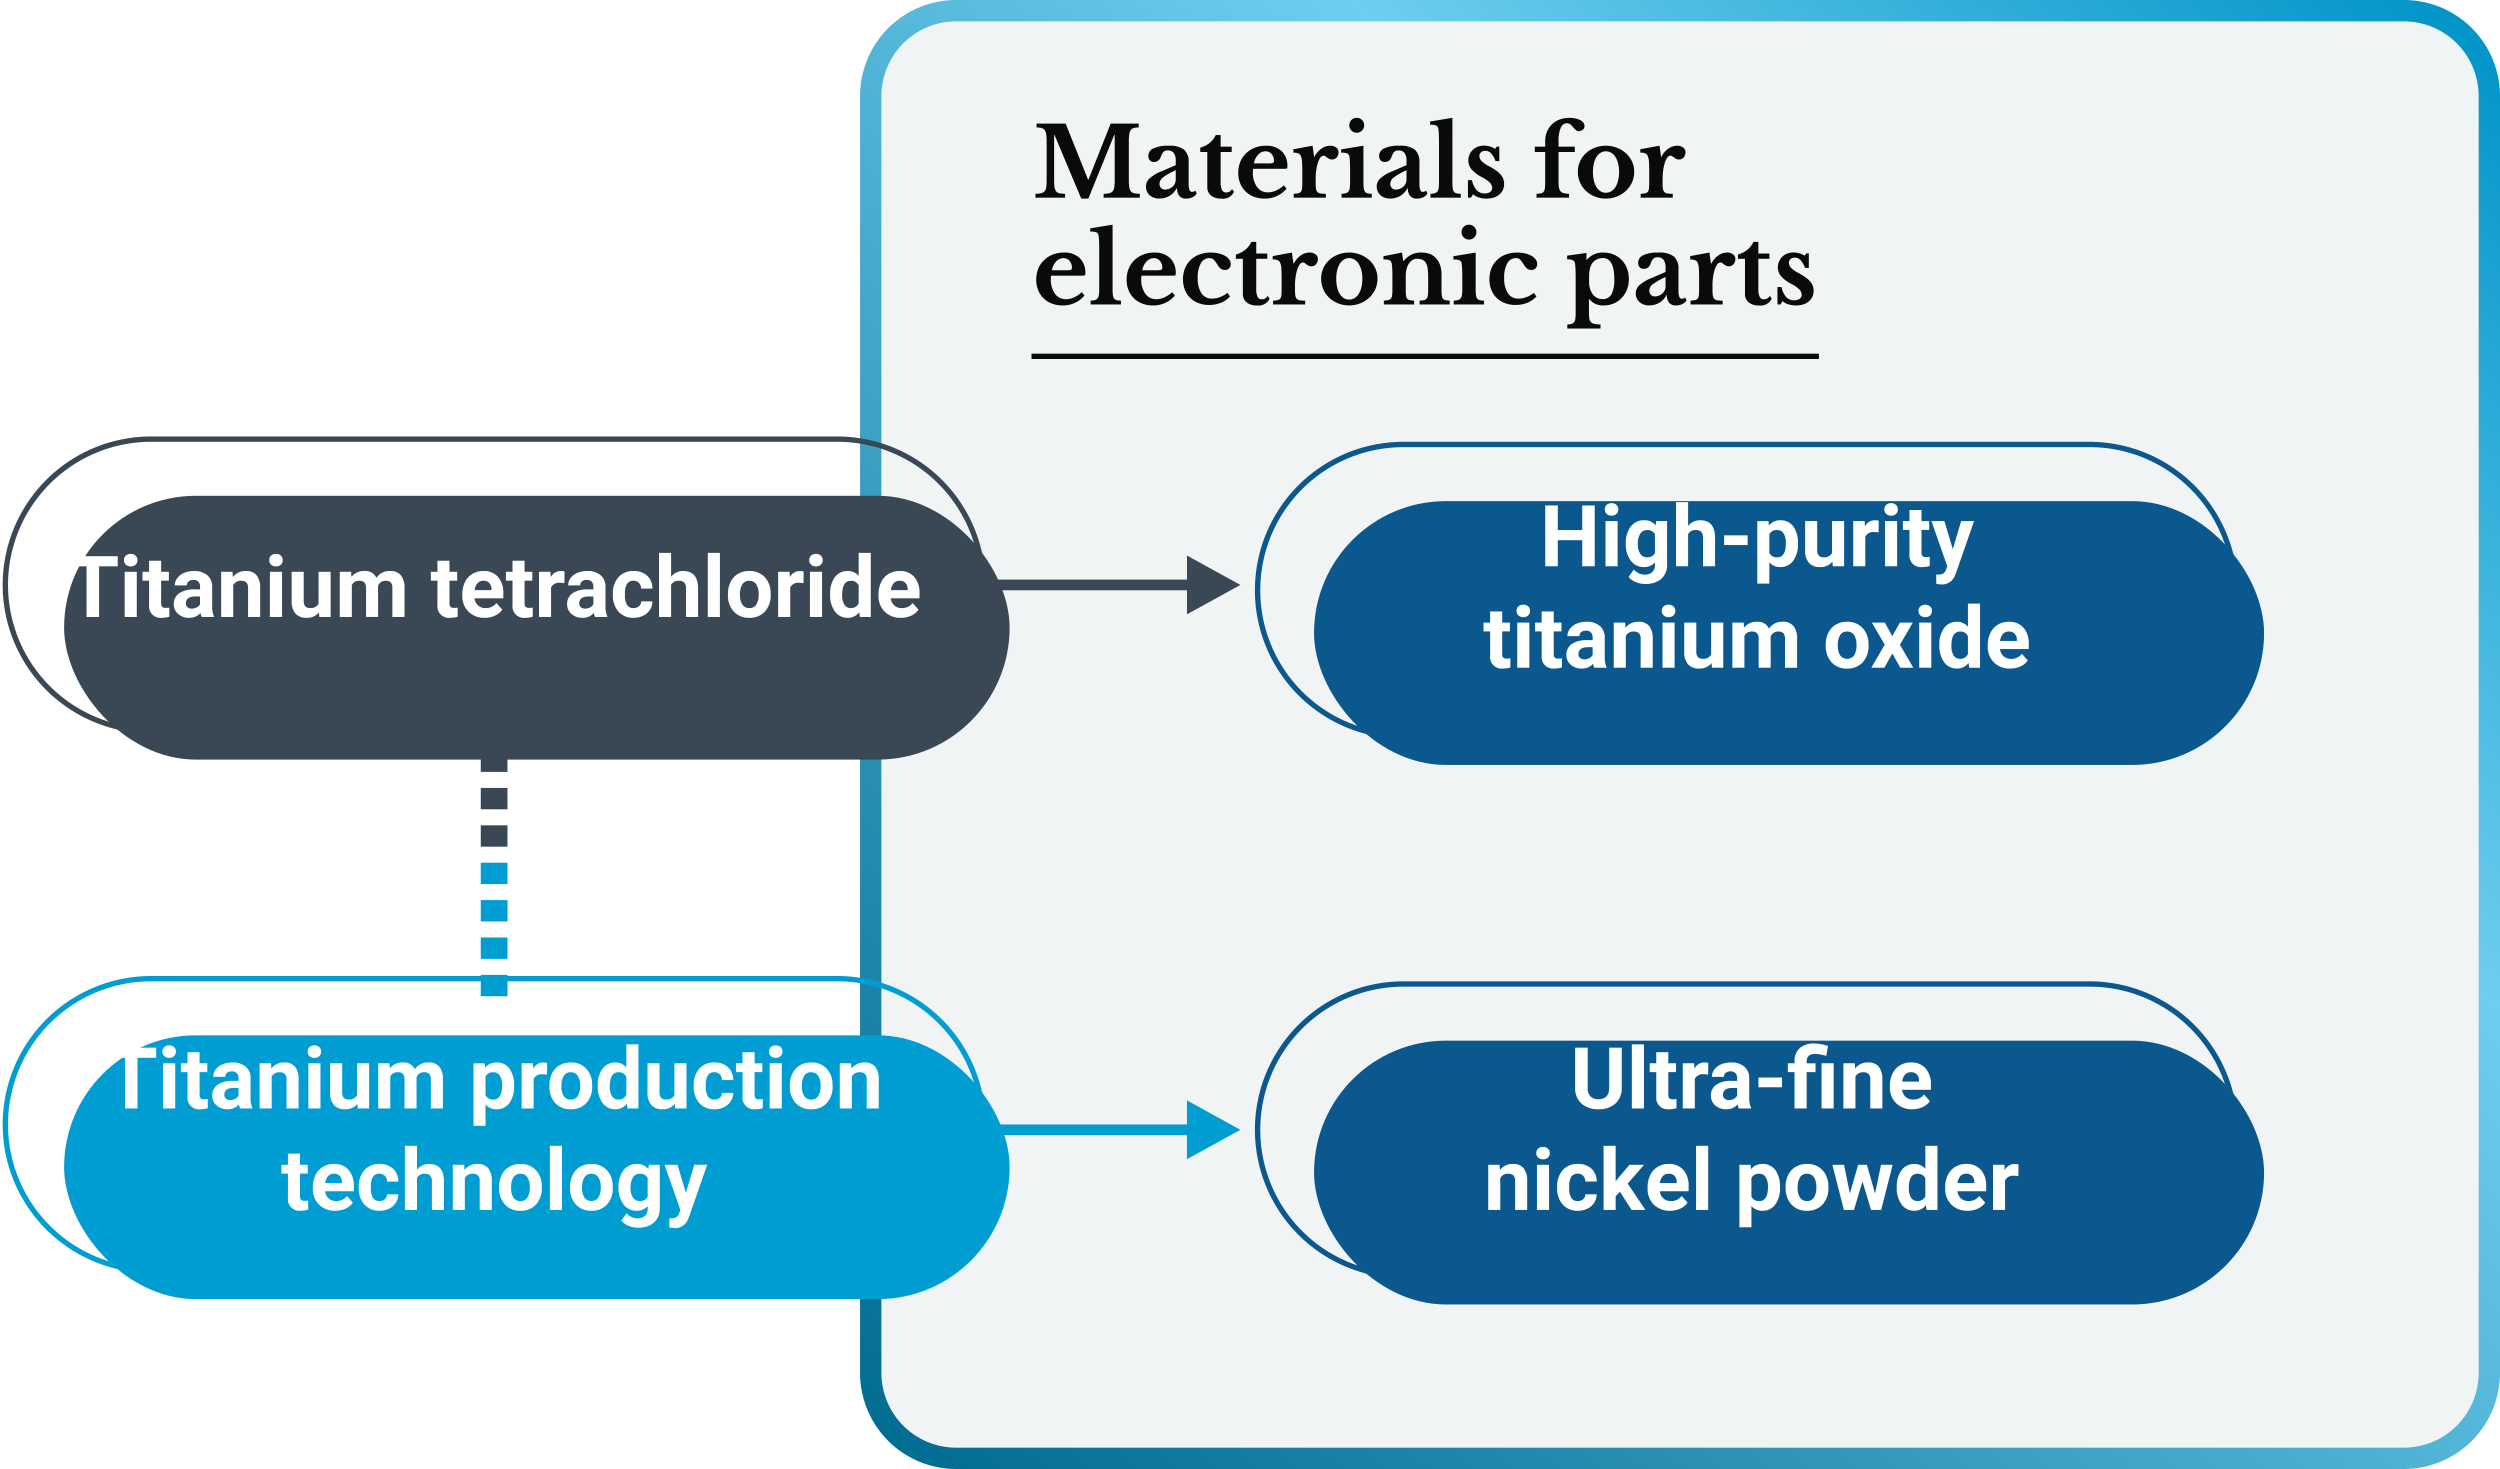 <svg xmlns="http://www.w3.org/2000/svg" xmlns:xlink="http://www.w3.org/1999/xlink" width="468" height="275" viewBox="0 0 468 275">
  <defs>
    <linearGradient id="linear-gradient" x1="0.989" y1="0.01" x2="0.011" y2="1" gradientUnits="objectBoundingBox">
      <stop offset="0" stop-color="#0094c7"/>
      <stop offset="0.341" stop-color="#6eceef"/>
      <stop offset="1" stop-color="#006b90"/>
    </linearGradient>
    <filter id="長方形_10149" x="233.994" y="81.806" width="201.848" height="73.388" filterUnits="userSpaceOnUse">
      <feOffset dx="8" dy="8" input="SourceAlpha"/>
      <feGaussianBlur stdDeviation="4" result="blur"/>
      <feFlood flood-color="#265776" flood-opacity="0.129"/>
      <feComposite operator="in" in2="blur"/>
      <feComposite in="SourceGraphic"/>
    </filter>
    <filter id="長方形_10149-2" x="233.994" y="182.806" width="201.848" height="73.388" filterUnits="userSpaceOnUse">
      <feOffset dx="8" dy="8" input="SourceAlpha"/>
      <feGaussianBlur stdDeviation="4" result="blur-2"/>
      <feFlood flood-color="#265776" flood-opacity="0.129"/>
      <feComposite operator="in" in2="blur-2"/>
      <feComposite in="SourceGraphic"/>
    </filter>
    <filter id="長方形_10139" x="0" y="80.806" width="201" height="73.388" filterUnits="userSpaceOnUse">
      <feOffset dx="8" dy="8" input="SourceAlpha"/>
      <feGaussianBlur stdDeviation="4" result="blur-3"/>
      <feFlood flood-color="#265776" flood-opacity="0.129"/>
      <feComposite operator="in" in2="blur-3"/>
      <feComposite in="SourceGraphic"/>
    </filter>
    <filter id="長方形_10139-2" x="0" y="181.806" width="201" height="73.388" filterUnits="userSpaceOnUse">
      <feOffset dx="8" dy="8" input="SourceAlpha"/>
      <feGaussianBlur stdDeviation="4" result="blur-4"/>
      <feFlood flood-color="#265776" flood-opacity="0.129"/>
      <feComposite operator="in" in2="blur-4"/>
      <feComposite in="SourceGraphic"/>
    </filter>
  </defs>
  <g id="グループ_9635" data-name="グループ 9635" transform="translate(-732 -363)">
    <rect id="長方形_10206" data-name="長方形 10206" width="299" height="267" rx="11" transform="translate(897 367)" fill="#f1f4f5"/>
    <path id="長方形_10163" data-name="長方形 10163" d="M18,4A14,14,0,0,0,4,18V257a14,14,0,0,0,14,14H289a14,14,0,0,0,14-14V18A14,14,0,0,0,289,4H18m0-4H289a18,18,0,0,1,18,18V257a18,18,0,0,1-18,18H18A18,18,0,0,1,0,257V18A18,18,0,0,1,18,0Z" transform="translate(893 363)" fill="url(#linear-gradient)"/>
    <g id="グループ_7600" data-name="グループ 7600" transform="translate(236.917 -774)">
      <g transform="matrix(1, 0, 0, 1, 495.08, 1137)" filter="url(#長方形_10149)">
        <rect id="長方形_10149-3" data-name="長方形 10149" width="177.848" height="49.388" rx="24.694" transform="translate(237.99 85.81)" fill="#0a588e"/>
      </g>
      <path id="長方形_10148" data-name="長方形 10148" d="M27.794,1A26.8,26.8,0,0,0,17.365,52.483a26.625,26.625,0,0,0,10.429,2.105H156.208A26.8,26.8,0,0,0,166.638,3.105,26.625,26.625,0,0,0,156.208,1H27.794m0-1H156.208a27.794,27.794,0,1,1,0,55.588H27.794A27.794,27.794,0,0,1,27.794,0Z" transform="translate(730 1219.706)" fill="#0a588e"/>
    </g>
    <g id="グループ_7603" data-name="グループ 7603" transform="translate(236.917 -673)">
      <g transform="matrix(1, 0, 0, 1, 495.08, 1036)" filter="url(#長方形_10149-2)">
        <rect id="長方形_10149-4" data-name="長方形 10149" width="177.848" height="49.388" rx="24.694" transform="translate(237.99 186.81)" fill="#0a588e"/>
      </g>
      <path id="長方形_10148-2" data-name="長方形 10148" d="M27.794,1A26.8,26.8,0,0,0,17.365,52.483a26.625,26.625,0,0,0,10.429,2.105H156.208A26.8,26.8,0,0,0,166.638,3.105,26.625,26.625,0,0,0,156.208,1H27.794m0-1H156.208a27.794,27.794,0,1,1,0,55.588H27.794A27.794,27.794,0,0,1,27.794,0Z" transform="translate(730 1219.706)" fill="#0a588e"/>
    </g>
    <path id="パス_40933" data-name="パス 40933" d="M-30.383,0h-2.344V-4.875H-37.3V0h-2.344V-11.375H-37.3v4.609h4.57v-4.609h2.344ZM-26.1,0h-2.266V-8.453H-26.1Zm-2.4-10.641a1.112,1.112,0,0,1,.34-.836,1.277,1.277,0,0,1,.926-.328,1.28,1.28,0,0,1,.922.328,1.105,1.105,0,0,1,.344.836,1.108,1.108,0,0,1-.348.844,1.283,1.283,0,0,1-.918.328,1.283,1.283,0,0,1-.918-.328A1.108,1.108,0,0,1-28.5-10.641Zm3.93,6.352a4.954,4.954,0,0,1,.926-3.133,3,3,0,0,1,2.5-1.187,2.631,2.631,0,0,1,2.164.953l.094-.8h2.047V-.281a3.613,3.613,0,0,1-.5,1.93A3.236,3.236,0,0,1-18.766,2.9a4.985,4.985,0,0,1-2.141.43,4.635,4.635,0,0,1-1.812-.371A3.217,3.217,0,0,1-24.055,2l1-1.375a2.645,2.645,0,0,0,2.047.945,1.936,1.936,0,0,0,1.4-.48,1.8,1.8,0,0,0,.5-1.363V-.727a2.612,2.612,0,0,1-2.055.883,2.992,2.992,0,0,1-2.465-1.191A4.953,4.953,0,0,1-24.57-4.2Zm2.258.164a3.076,3.076,0,0,0,.461,1.8,1.467,1.467,0,0,0,1.266.652,1.568,1.568,0,0,0,1.477-.773V-6a1.565,1.565,0,0,0-1.461-.773,1.476,1.476,0,0,0-1.277.664A3.467,3.467,0,0,0-22.312-4.125Zm9.406-3.406a2.818,2.818,0,0,1,2.258-1.078q2.75,0,2.789,3.2V0h-2.258V-5.352a1.57,1.57,0,0,0-.312-1.074,1.34,1.34,0,0,0-1.039-.348,1.537,1.537,0,0,0-1.437.766V0h-2.258V-12h2.258Zm11.141,3.57h-4.4v-1.82h4.4Zm9.422-.187A5.07,5.07,0,0,1,6.77-1.02,2.843,2.843,0,0,1,4.375.156,2.633,2.633,0,0,1,2.3-.734V3.25H.047v-11.7H2.141l.078.828a2.654,2.654,0,0,1,2.141-.984,2.862,2.862,0,0,1,2.43,1.156,5.207,5.207,0,0,1,.867,3.188ZM5.4-4.312a3.327,3.327,0,0,0-.418-1.82,1.361,1.361,0,0,0-1.215-.641A1.478,1.478,0,0,0,2.3-5.961V-2.5a1.5,1.5,0,0,0,1.477.836Q5.4-1.664,5.4-4.312ZM14.117-.859A2.831,2.831,0,0,1,11.8.156,2.67,2.67,0,0,1,9.73-.625,3.335,3.335,0,0,1,9-2.914V-8.453h2.258v5.461q0,1.32,1.2,1.32a1.631,1.631,0,0,0,1.578-.8V-8.453H16.3V0H14.18Zm8.641-5.477a6.134,6.134,0,0,0-.812-.062,1.654,1.654,0,0,0-1.68.867V0H18.008V-8.453h2.133L20.2-7.445a2.092,2.092,0,0,1,1.883-1.164,2.366,2.366,0,0,1,.7.1ZM26.227,0H23.961V-8.453h2.266Zm-2.4-10.641a1.112,1.112,0,0,1,.34-.836,1.277,1.277,0,0,1,.926-.328,1.28,1.28,0,0,1,.922.328,1.105,1.105,0,0,1,.344.836,1.108,1.108,0,0,1-.348.844,1.283,1.283,0,0,1-.918.328,1.283,1.283,0,0,1-.918-.328A1.108,1.108,0,0,1,23.828-10.641Zm6.961.109v2.078h1.445V-6.8H30.789v4.219a1.007,1.007,0,0,0,.18.672.9.9,0,0,0,.688.2,3.6,3.6,0,0,0,.664-.055V-.047a4.648,4.648,0,0,1-1.367.2,2.156,2.156,0,0,1-2.422-2.4V-6.8H27.3V-8.453h1.234v-2.078ZM36.648-3.2l1.563-5.258h2.422l-3.4,9.766-.187.445a2.577,2.577,0,0,1-2.5,1.656,3.552,3.552,0,0,1-1-.148V1.555l.344.008a1.857,1.857,0,0,0,.957-.2,1.283,1.283,0,0,0,.5-.648l.266-.7L32.648-8.453h2.43ZM-47.707,8.469v2.078h1.445V12.2h-1.445v4.219a1.007,1.007,0,0,0,.18.672.9.9,0,0,0,.688.2,3.6,3.6,0,0,0,.664-.055v1.711a4.648,4.648,0,0,1-1.367.2,2.156,2.156,0,0,1-2.422-2.4V12.2H-51.2V10.547h1.234V8.469ZM-42.621,19h-2.266V10.547h2.266Zm-2.4-10.641a1.112,1.112,0,0,1,.34-.836,1.277,1.277,0,0,1,.926-.328,1.28,1.28,0,0,1,.922.328,1.105,1.105,0,0,1,.344.836,1.108,1.108,0,0,1-.348.844,1.283,1.283,0,0,1-.918.328,1.283,1.283,0,0,1-.918-.328A1.108,1.108,0,0,1-45.02,8.359Zm6.961.109v2.078h1.445V12.2h-1.445v4.219a1.007,1.007,0,0,0,.18.672.9.9,0,0,0,.688.2,3.6,3.6,0,0,0,.664-.055v1.711a4.648,4.648,0,0,1-1.367.2,2.156,2.156,0,0,1-2.422-2.4V12.2h-1.234V10.547h1.234V8.469ZM-30.457,19a2.507,2.507,0,0,1-.227-.758,2.732,2.732,0,0,1-2.133.914,3,3,0,0,1-2.059-.719,2.312,2.312,0,0,1-.816-1.812,2.389,2.389,0,0,1,1-2.062,4.915,4.915,0,0,1,2.879-.727h1.039v-.484a1.393,1.393,0,0,0-.3-.937,1.183,1.183,0,0,0-.949-.352,1.345,1.345,0,0,0-.895.273.929.929,0,0,0-.324.75H-35.5a2.268,2.268,0,0,1,.453-1.359,3,3,0,0,1,1.281-.98,4.669,4.669,0,0,1,1.859-.355,3.689,3.689,0,0,1,2.48.785,2.747,2.747,0,0,1,.918,2.207v3.664a4.041,4.041,0,0,0,.336,1.82V19Zm-1.867-1.57a1.945,1.945,0,0,0,.922-.223,1.462,1.462,0,0,0,.625-.6V15.156h-.844q-1.7,0-1.8,1.172l-.008.133a.9.9,0,0,0,.3.7A1.153,1.153,0,0,0-32.324,17.43Zm7.625-6.883.07.977a2.951,2.951,0,0,1,2.43-1.133,2.453,2.453,0,0,1,2,.789,3.682,3.682,0,0,1,.672,2.359V19h-2.258V13.594a1.465,1.465,0,0,0-.312-1.043,1.4,1.4,0,0,0-1.039-.324,1.553,1.553,0,0,0-1.43.813V19h-2.258V10.547ZM-15.434,19H-17.7V10.547h2.266Zm-2.4-10.641a1.112,1.112,0,0,1,.34-.836,1.277,1.277,0,0,1,.926-.328,1.28,1.28,0,0,1,.922.328,1.105,1.105,0,0,1,.344.836,1.108,1.108,0,0,1-.348.844,1.283,1.283,0,0,1-.918.328,1.283,1.283,0,0,1-.918-.328A1.108,1.108,0,0,1-17.832,8.359Zm9.32,9.781a2.831,2.831,0,0,1-2.312,1.016,2.67,2.67,0,0,1-2.074-.781,3.335,3.335,0,0,1-.73-2.289V10.547h2.258v5.461q0,1.32,1.2,1.32a1.631,1.631,0,0,0,1.578-.8V10.547h2.266V19H-8.449ZM-2.5,10.547l.07.945A2.971,2.971,0,0,1,0,10.391,2.255,2.255,0,0,1,2.238,11.68a2.9,2.9,0,0,1,2.539-1.289,2.521,2.521,0,0,1,2.047.8A3.681,3.681,0,0,1,7.5,13.6V19H5.23V13.609a1.61,1.61,0,0,0-.281-1.051,1.246,1.246,0,0,0-.992-.332,1.409,1.409,0,0,0-1.406.969L2.559,19H.3V13.617a1.59,1.59,0,0,0-.289-1.062,1.259,1.259,0,0,0-.984-.328,1.463,1.463,0,0,0-1.391.8V19H-4.621V10.547ZM12.863,14.7a5.013,5.013,0,0,1,.484-2.242,3.546,3.546,0,0,1,1.395-1.523,4.069,4.069,0,0,1,2.113-.539,3.849,3.849,0,0,1,2.793,1.047,4.2,4.2,0,0,1,1.207,2.844l.016.578a4.418,4.418,0,0,1-1.086,3.121,3.775,3.775,0,0,1-2.914,1.176,3.793,3.793,0,0,1-2.918-1.172,4.5,4.5,0,0,1-1.09-3.187Zm2.258.164a3.151,3.151,0,0,0,.453,1.84,1.629,1.629,0,0,0,2.578.008,3.448,3.448,0,0,0,.461-2.012,3.12,3.12,0,0,0-.461-1.828,1.5,1.5,0,0,0-1.3-.648,1.475,1.475,0,0,0-1.281.645A3.506,3.506,0,0,0,15.121,14.859Zm10.2-1.789,1.422-2.523h2.414l-2.406,4.141L29.254,19H26.832l-1.508-2.656L23.824,19h-2.43L23.9,14.688l-2.4-4.141h2.422Zm7.3,5.93H30.355V10.547h2.266Zm-2.4-10.641a1.112,1.112,0,0,1,.34-.836,1.465,1.465,0,0,1,1.848,0,1.193,1.193,0,0,1,0,1.68,1.448,1.448,0,0,1-1.836,0A1.108,1.108,0,0,1,30.223,8.359Zm3.906,6.352a5.094,5.094,0,0,1,.887-3.148,2.877,2.877,0,0,1,2.426-1.172,2.589,2.589,0,0,1,2.039.922V7h2.266V19H39.707l-.109-.9a2.657,2.657,0,0,1-2.172,1.055,2.869,2.869,0,0,1-2.395-1.176A5.258,5.258,0,0,1,34.129,14.711Zm2.258.164A3.328,3.328,0,0,0,36.8,16.7a1.349,1.349,0,0,0,1.2.633,1.511,1.511,0,0,0,1.477-.883V13.109a1.489,1.489,0,0,0-1.461-.883Q36.387,12.227,36.387,14.875Zm11,4.281a4.15,4.15,0,0,1-3.027-1.141,4.054,4.054,0,0,1-1.168-3.039v-.219a5.106,5.106,0,0,1,.492-2.277,3.612,3.612,0,0,1,1.395-1.547,3.914,3.914,0,0,1,2.059-.543,3.508,3.508,0,0,1,2.73,1.094,4.444,4.444,0,0,1,1,3.1v.922H45.48a2.1,2.1,0,0,0,.66,1.328,2,2,0,0,0,1.395.5,2.437,2.437,0,0,0,2.039-.945l1.109,1.242a3.389,3.389,0,0,1-1.375,1.121A4.511,4.511,0,0,1,47.387,19.156Zm-.258-6.937a1.414,1.414,0,0,0-1.09.453,2.341,2.341,0,0,0-.535,1.3h3.141v-.18a1.669,1.669,0,0,0-.406-1.16A1.459,1.459,0,0,0,47.129,12.219Z" transform="translate(1060.918 469)" fill="#fff"/>
    <path id="パス_40934" data-name="パス 40934" d="M-24.328-11.375v7.492A3.836,3.836,0,0,1-25.5-.93,4.5,4.5,0,0,1-28.687.156,4.553,4.553,0,0,1-31.852-.9a3.77,3.77,0,0,1-1.2-2.9v-7.578H-30.7v7.508a2.167,2.167,0,0,0,.535,1.629,2.054,2.054,0,0,0,1.48.512q1.977,0,2.008-2.078v-7.57ZM-20.172,0h-2.266V-12h2.266Zm4.563-10.531v2.078h1.445V-6.8h-1.445v4.219a1.007,1.007,0,0,0,.18.672.9.9,0,0,0,.688.2,3.6,3.6,0,0,0,.664-.055V-.047a4.648,4.648,0,0,1-1.367.2,2.156,2.156,0,0,1-2.422-2.4V-6.8H-19.1V-8.453h1.234v-2.078Zm7.453,4.2A6.134,6.134,0,0,0-8.969-6.4a1.654,1.654,0,0,0-1.68.867V0h-2.258V-8.453h2.133l.063,1.008A2.092,2.092,0,0,1-8.828-8.609a2.366,2.366,0,0,1,.7.1ZM-2.406,0a2.507,2.507,0,0,1-.227-.758A2.732,2.732,0,0,1-4.766.156,3,3,0,0,1-6.824-.562a2.312,2.312,0,0,1-.816-1.812,2.389,2.389,0,0,1,1-2.062,4.915,4.915,0,0,1,2.879-.727h1.039v-.484a1.393,1.393,0,0,0-.3-.937,1.183,1.183,0,0,0-.949-.352,1.345,1.345,0,0,0-.895.273.929.929,0,0,0-.324.75H-7.453A2.268,2.268,0,0,1-7-7.273a3,3,0,0,1,1.281-.98,4.669,4.669,0,0,1,1.859-.355,3.689,3.689,0,0,1,2.48.785A2.747,2.747,0,0,1-.461-5.617v3.664A4.041,4.041,0,0,0-.125-.133V0ZM-4.273-1.57a1.945,1.945,0,0,0,.922-.223,1.462,1.462,0,0,0,.625-.6V-3.844H-3.57q-1.7,0-1.8,1.172l-.008.133a.9.9,0,0,0,.3.7A1.153,1.153,0,0,0-4.273-1.57ZM5.664-3.961h-4.4v-1.82h4.4ZM8.023,0V-6.8H6.766V-8.453H8.023v-.391A3.17,3.17,0,0,1,9-11.3a3.945,3.945,0,0,1,2.723-.863,9.031,9.031,0,0,1,2.563.461l-.328,1.867a10,10,0,0,0-1.187-.293,5.835,5.835,0,0,0-.906-.066q-1.578,0-1.578,1.4v.344h1.664V-6.8H10.289V0Zm7.32,0H13.078V-8.453h2.266Zm3.945-8.453.07.977a2.951,2.951,0,0,1,2.43-1.133,2.453,2.453,0,0,1,2,.789,3.682,3.682,0,0,1,.672,2.359V0H22.2V-5.406a1.465,1.465,0,0,0-.312-1.043,1.4,1.4,0,0,0-1.039-.324,1.553,1.553,0,0,0-1.43.813V0H17.164V-8.453ZM30.063.156A4.15,4.15,0,0,1,27.035-.984a4.054,4.054,0,0,1-1.168-3.039v-.219a5.106,5.106,0,0,1,.492-2.277,3.612,3.612,0,0,1,1.395-1.547,3.914,3.914,0,0,1,2.059-.543,3.508,3.508,0,0,1,2.73,1.094,4.444,4.444,0,0,1,1,3.1v.922H28.156a2.1,2.1,0,0,0,.66,1.328,2,2,0,0,0,1.395.5,2.437,2.437,0,0,0,2.039-.945l1.109,1.242A3.389,3.389,0,0,1,31.984-.246,4.511,4.511,0,0,1,30.063.156ZM29.8-6.781a1.414,1.414,0,0,0-1.09.453,2.341,2.341,0,0,0-.535,1.3H31.32v-.18a1.669,1.669,0,0,0-.406-1.16A1.459,1.459,0,0,0,29.8-6.781Zm-77,17.328.07.977a2.951,2.951,0,0,1,2.43-1.133,2.453,2.453,0,0,1,2,.789,3.682,3.682,0,0,1,.672,2.359V19h-2.258V13.594a1.465,1.465,0,0,0-.312-1.043,1.4,1.4,0,0,0-1.039-.324,1.553,1.553,0,0,0-1.43.813V19H-49.32V10.547ZM-37.93,19H-40.2V10.547h2.266Zm-2.4-10.641a1.112,1.112,0,0,1,.34-.836,1.277,1.277,0,0,1,.926-.328,1.28,1.28,0,0,1,.922.328,1.105,1.105,0,0,1,.344.836,1.108,1.108,0,0,1-.348.844,1.283,1.283,0,0,1-.918.328A1.283,1.283,0,0,1-39.98,9.2,1.108,1.108,0,0,1-40.328,8.359Zm7.773,8.977a1.481,1.481,0,0,0,1.016-.344,1.2,1.2,0,0,0,.406-.914h2.117a2.9,2.9,0,0,1-.469,1.574,3.093,3.093,0,0,1-1.262,1.109,3.949,3.949,0,0,1-1.77.395A3.67,3.67,0,0,1-35.375,18a4.56,4.56,0,0,1-1.047-3.184v-.148a4.508,4.508,0,0,1,1.039-3.117,3.627,3.627,0,0,1,2.852-1.164,3.555,3.555,0,0,1,2.543.9,3.2,3.2,0,0,1,.973,2.4h-2.117a1.539,1.539,0,0,0-.406-1.066,1.358,1.358,0,0,0-1.031-.41,1.361,1.361,0,0,0-1.191.574,3.324,3.324,0,0,0-.4,1.863v.234a3.366,3.366,0,0,0,.4,1.875A1.378,1.378,0,0,0-32.555,17.336Zm7.9-1.727-.812.813V19h-2.258V7h2.258v6.648l.438-.562,2.164-2.539h2.711l-3.055,3.523,3.32,4.93h-2.594Zm9.367,3.547a4.15,4.15,0,0,1-3.027-1.141,4.054,4.054,0,0,1-1.168-3.039v-.219a5.106,5.106,0,0,1,.492-2.277A3.612,3.612,0,0,1-17.6,10.934a3.914,3.914,0,0,1,2.059-.543,3.508,3.508,0,0,1,2.73,1.094,4.444,4.444,0,0,1,1,3.1v.922H-17.2a2.1,2.1,0,0,0,.66,1.328,2,2,0,0,0,1.395.5,2.437,2.437,0,0,0,2.039-.945l1.109,1.242a3.389,3.389,0,0,1-1.375,1.121A4.511,4.511,0,0,1-15.289,19.156Zm-.258-6.937a1.414,1.414,0,0,0-1.09.453,2.341,2.341,0,0,0-.535,1.3h3.141v-.18a1.669,1.669,0,0,0-.406-1.16A1.459,1.459,0,0,0-15.547,12.219ZM-8.148,19h-2.266V7h2.266ZM5.3,14.852a5.07,5.07,0,0,1-.887,3.129,2.843,2.843,0,0,1-2.395,1.176,2.633,2.633,0,0,1-2.07-.891V22.25H-2.3v-11.7H-.211l.078.828a2.654,2.654,0,0,1,2.141-.984,2.862,2.862,0,0,1,2.43,1.156A5.207,5.207,0,0,1,5.3,14.734Zm-2.258-.164a3.327,3.327,0,0,0-.418-1.82,1.361,1.361,0,0,0-1.215-.641,1.478,1.478,0,0,0-1.461.813V16.5a1.5,1.5,0,0,0,1.477.836Q3.047,17.336,3.047,14.688Zm3.3.008a5.013,5.013,0,0,1,.484-2.242A3.546,3.546,0,0,1,8.23,10.93a4.069,4.069,0,0,1,2.113-.539,3.849,3.849,0,0,1,2.793,1.047,4.2,4.2,0,0,1,1.207,2.844l.016.578a4.418,4.418,0,0,1-1.086,3.121,3.775,3.775,0,0,1-2.914,1.176,3.793,3.793,0,0,1-2.918-1.172A4.5,4.5,0,0,1,6.352,14.8Zm2.258.164a3.151,3.151,0,0,0,.453,1.84,1.5,1.5,0,0,0,1.3.637,1.5,1.5,0,0,0,1.281-.629A3.448,3.448,0,0,0,12.1,14.7a3.12,3.12,0,0,0-.461-1.828,1.5,1.5,0,0,0-1.3-.648,1.475,1.475,0,0,0-1.281.645A3.506,3.506,0,0,0,8.609,14.859ZM23.1,15.93l1.109-5.383h2.18L24.234,19H22.344l-1.6-5.32L19.141,19H17.258L15.1,10.547h2.18l1.1,5.375,1.547-5.375h1.633Zm4.055-1.219a5.094,5.094,0,0,1,.887-3.148,2.877,2.877,0,0,1,2.426-1.172,2.589,2.589,0,0,1,2.039.922V7h2.266V19H32.734l-.109-.9a2.657,2.657,0,0,1-2.172,1.055,2.869,2.869,0,0,1-2.395-1.176A5.258,5.258,0,0,1,27.156,14.711Zm2.258.164a3.328,3.328,0,0,0,.414,1.82,1.349,1.349,0,0,0,1.2.633,1.511,1.511,0,0,0,1.477-.883V13.109a1.489,1.489,0,0,0-1.461-.883Q29.414,12.227,29.414,14.875Zm11,4.281a4.15,4.15,0,0,1-3.027-1.141,4.054,4.054,0,0,1-1.168-3.039v-.219a5.106,5.106,0,0,1,.492-2.277,3.612,3.612,0,0,1,1.395-1.547,3.914,3.914,0,0,1,2.059-.543,3.508,3.508,0,0,1,2.73,1.094,4.444,4.444,0,0,1,1,3.1v.922H38.508a2.1,2.1,0,0,0,.66,1.328,2,2,0,0,0,1.395.5,2.437,2.437,0,0,0,2.039-.945l1.109,1.242a3.389,3.389,0,0,1-1.375,1.121A4.511,4.511,0,0,1,40.414,19.156Zm-.258-6.937a1.414,1.414,0,0,0-1.09.453,2.341,2.341,0,0,0-.535,1.3h3.141v-.18a1.669,1.669,0,0,0-.406-1.16A1.459,1.459,0,0,0,40.156,12.219Zm9.766.445a6.134,6.134,0,0,0-.812-.062,1.654,1.654,0,0,0-1.68.867V19H45.172V10.547H47.3l.063,1.008a2.092,2.092,0,0,1,1.883-1.164,2.366,2.366,0,0,1,.7.1Z" transform="translate(1059.918 570.5)" fill="#fff"/>
    <path id="パス_40932" data-name="パス 40932" d="M10.458-3.366,14.616-13.86h5.256v.72a3.264,3.264,0,0,0-.963.117,1.018,1.018,0,0,0-.567.423,1.968,1.968,0,0,0-.261.837,11.738,11.738,0,0,0-.063,1.341v6.984a10.956,10.956,0,0,0,.072,1.422,1.736,1.736,0,0,0,.288.81A1.02,1.02,0,0,0,19-.828,5.854,5.854,0,0,0,20.07-.72V0H13.3V-.72a5.273,5.273,0,0,0,1.071-.117A1.145,1.145,0,0,0,15-1.206a1.518,1.518,0,0,0,.3-.765,9.787,9.787,0,0,0,.072-1.341v-8.424h-.09L10.44.18H9.108l-5-11.916H4.032v8.3A10.956,10.956,0,0,0,4.1-2.016a1.736,1.736,0,0,0,.288.81,1.02,1.02,0,0,0,.621.378A5.854,5.854,0,0,0,6.084-.72V0H.54V-.72A5.426,5.426,0,0,0,1.62-.837a1.15,1.15,0,0,0,.639-.369,1.518,1.518,0,0,0,.3-.765,9.786,9.786,0,0,0,.072-1.341v-7.236a9.155,9.155,0,0,0-.072-1.26,1.933,1.933,0,0,0-.27-.8,1.031,1.031,0,0,0-.567-.414,3.341,3.341,0,0,0-.981-.117v-.72H6.192L10.386-3.366ZM26.8-5.13a12.072,12.072,0,0,0-2.277,1.269,1.6,1.6,0,0,0-.765,1.215,1.159,1.159,0,0,0,.288.828.948.948,0,0,0,.72.306,2.138,2.138,0,0,0,.81-.153,2.084,2.084,0,0,0,.648-.4,1.8,1.8,0,0,0,.423-.6A1.849,1.849,0,0,0,26.8-3.42Zm0-.954V-6.84a2.5,2.5,0,0,0-.369-1.521,1.354,1.354,0,0,0-1.143-.477,1.053,1.053,0,0,0-.792.279,2.648,2.648,0,0,0-.5.927,1.612,1.612,0,0,1-.459.7,1.227,1.227,0,0,1-.819.252.978.978,0,0,1-.774-.306,1.263,1.263,0,0,1-.27-.864,1.524,1.524,0,0,1,.945-1.368,6.269,6.269,0,0,1,2.853-.5,4.479,4.479,0,0,1,2.88.729,3.034,3.034,0,0,1,.864,2.439V-2.61q0,1.53.612,1.53a.978.978,0,0,0,.63-.234l.27.522a1.747,1.747,0,0,1-.783.711,2.678,2.678,0,0,1-1.2.261,1.568,1.568,0,0,1-1.26-.5,2.12,2.12,0,0,1-.432-1.422h-.09a3.678,3.678,0,0,1-1.35,1.422,3.663,3.663,0,0,1-1.89.486,2.556,2.556,0,0,1-1.818-.639,2.174,2.174,0,0,1-.684-1.665,2.07,2.07,0,0,1,.7-1.485,7.324,7.324,0,0,1,2.34-1.359Zm4.59-2.466v-.81a4.738,4.738,0,0,0,1.809-.927,4.011,4.011,0,0,0,1.089-1.431h.918V-9.54h2.07v.99h-2.07v5.526a3.7,3.7,0,0,0,.243,1.584.849.849,0,0,0,.819.468,1.149,1.149,0,0,0,1.062-.648l.378.522A2.253,2.253,0,0,1,35.334.18,2.943,2.943,0,0,1,33.4-.4a1.99,1.99,0,0,1-.693-1.62V-8.55ZM47.538-1.674A5.229,5.229,0,0,1,43.452.18a5.581,5.581,0,0,1-2.025-.351,4.49,4.49,0,0,1-1.557-.99,4.494,4.494,0,0,1-1.008-1.521,5.147,5.147,0,0,1-.36-1.962,5.362,5.362,0,0,1,.378-2.043,4.669,4.669,0,0,1,1.071-1.6,4.958,4.958,0,0,1,1.638-1.053,5.549,5.549,0,0,1,2.079-.378,4.1,4.1,0,0,1,2.97,1.026A3.818,3.818,0,0,1,47.7-5.814q0,.288-.09.351a1.152,1.152,0,0,1-.5.063h-5.8a1.655,1.655,0,0,0-.072.594A4.569,4.569,0,0,0,42-2.016,2.456,2.456,0,0,0,44.082-.99a3.582,3.582,0,0,0,1.5-.342A5.787,5.787,0,0,0,47.034-2.3ZM44.046-6.408a3.219,3.219,0,0,0,.927-.081.366.366,0,0,0,.207-.387,1.873,1.873,0,0,0-.45-1.3,1.455,1.455,0,0,0-1.134-.5,1.847,1.847,0,0,0-1.377.639,3.125,3.125,0,0,0-.783,1.629ZM52.992-2.79a7.582,7.582,0,0,0,.063,1.107,1.163,1.163,0,0,0,.261.621.97.97,0,0,0,.576.279A6.4,6.4,0,0,0,54.9-.72V0H48.888V-.72a5.984,5.984,0,0,0,.864-.108.8.8,0,0,0,.486-.288,1.262,1.262,0,0,0,.207-.621,10.354,10.354,0,0,0,.045-1.089v-2.2q0-1.116-.054-1.782A2.878,2.878,0,0,0,50.2-7.83a.9.9,0,0,0-.513-.477,2.691,2.691,0,0,0-.873-.117v-.63l3.6-.666L52.7-7.65h.072a4.063,4.063,0,0,1,1.278-1.512,2.859,2.859,0,0,1,1.674-.558,1.744,1.744,0,0,1,1.116.342,1.057,1.057,0,0,1,.432.864,1.459,1.459,0,0,1-.333.972,1.125,1.125,0,0,1-.909.4,1.072,1.072,0,0,1-.486-.108,2.236,2.236,0,0,1-.387-.243q-.171-.135-.342-.252a.615.615,0,0,0-.351-.117.832.832,0,0,0-.648.45,3.919,3.919,0,0,0-.5,1.206,9.731,9.731,0,0,0-.234,1.215,10.137,10.137,0,0,0-.09,1.341Zm8.946-.162A9.721,9.721,0,0,0,61.992-1.8a1.5,1.5,0,0,0,.216.666.793.793,0,0,0,.468.315,3.893,3.893,0,0,0,.828.1V0h-5.67V-.72a3.178,3.178,0,0,0,.819-.117.945.945,0,0,0,.486-.324,1.385,1.385,0,0,0,.234-.63,6.953,6.953,0,0,0,.063-1.035V-5.04q0-1.044-.036-1.719a7.012,7.012,0,0,0-.09-.927A.761.761,0,0,0,58.9-8.28a3.089,3.089,0,0,0-1.143-.144v-.612l4.176-.684ZM59.292-13.536a1.357,1.357,0,0,1,.4-1,1.336,1.336,0,0,1,.981-.4,1.357,1.357,0,0,1,1,.4,1.357,1.357,0,0,1,.4,1,1.336,1.336,0,0,1-.4.981,1.357,1.357,0,0,1-1,.4,1.336,1.336,0,0,1-.981-.4A1.336,1.336,0,0,1,59.292-13.536ZM70-5.13a12.072,12.072,0,0,0-2.277,1.269,1.6,1.6,0,0,0-.765,1.215,1.159,1.159,0,0,0,.288.828.948.948,0,0,0,.72.306,2.138,2.138,0,0,0,.81-.153,2.084,2.084,0,0,0,.648-.4,1.8,1.8,0,0,0,.423-.6A1.849,1.849,0,0,0,70-3.42Zm0-.954V-6.84a2.5,2.5,0,0,0-.369-1.521,1.354,1.354,0,0,0-1.143-.477,1.053,1.053,0,0,0-.792.279,2.648,2.648,0,0,0-.5.927,1.612,1.612,0,0,1-.459.7,1.227,1.227,0,0,1-.819.252.978.978,0,0,1-.774-.306,1.263,1.263,0,0,1-.27-.864,1.524,1.524,0,0,1,.945-1.368,6.269,6.269,0,0,1,2.853-.5,4.479,4.479,0,0,1,2.88.729,3.034,3.034,0,0,1,.864,2.439V-2.61q0,1.53.612,1.53a.977.977,0,0,0,.63-.234l.27.522a1.747,1.747,0,0,1-.783.711,2.678,2.678,0,0,1-1.2.261,1.568,1.568,0,0,1-1.26-.5,2.12,2.12,0,0,1-.432-1.422h-.09a3.679,3.679,0,0,1-1.35,1.422,3.663,3.663,0,0,1-1.89.486,2.556,2.556,0,0,1-1.818-.639,2.174,2.174,0,0,1-.684-1.665,2.07,2.07,0,0,1,.7-1.485,7.324,7.324,0,0,1,2.34-1.359Zm8.586,3.132A9.72,9.72,0,0,0,78.642-1.8a1.5,1.5,0,0,0,.216.666.793.793,0,0,0,.468.315,3.893,3.893,0,0,0,.828.1V0h-5.67V-.72A3.179,3.179,0,0,0,75.3-.837a.945.945,0,0,0,.486-.324,1.385,1.385,0,0,0,.234-.63,6.953,6.953,0,0,0,.063-1.035V-10.26q0-1.044-.036-1.719a7.01,7.01,0,0,0-.09-.927.761.761,0,0,0-.4-.594,3.089,3.089,0,0,0-1.143-.144v-.612l4.176-.684ZM82.062,0H81.5V-3.276h.756a4.023,4.023,0,0,0,.882,1.89,1.988,1.988,0,0,0,1.494.594,1.685,1.685,0,0,0,1.035-.279.907.907,0,0,0,.369-.765,1.431,1.431,0,0,0-.45-.981,5.826,5.826,0,0,0-1.458-1.017A6.528,6.528,0,0,1,82.17-5.3a2.538,2.538,0,0,1-.594-1.647A2.725,2.725,0,0,1,81.8-8.055a2.809,2.809,0,0,1,.612-.891,2.683,2.683,0,0,1,.927-.585,3.242,3.242,0,0,1,1.17-.207,3.893,3.893,0,0,1,1.107.162,3.316,3.316,0,0,1,.963.45l.324-.432h.468V-6.84h-.7a4.608,4.608,0,0,0-.855-1.476,1.443,1.443,0,0,0-1.071-.45,1.145,1.145,0,0,0-.8.27.926.926,0,0,0-.3.72,1.354,1.354,0,0,0,.441.954,6.09,6.09,0,0,0,1.467.99,11.939,11.939,0,0,1,1.242.774,4.663,4.663,0,0,1,.846.765,2.686,2.686,0,0,1,.477.81,2.653,2.653,0,0,1,.153.909,2.662,2.662,0,0,1-.234,1.134,2.462,2.462,0,0,1-.666.864,3.115,3.115,0,0,1-1.035.558A4.282,4.282,0,0,1,85,.18a4.829,4.829,0,0,1-1.44-.207,2.848,2.848,0,0,1-1.1-.6ZM94.014-9.54h1.944v-1.008a4.643,4.643,0,0,1,.333-1.782,4.145,4.145,0,0,1,.927-1.395,4.035,4.035,0,0,1,1.431-.9,5.254,5.254,0,0,1,1.863-.315,5.061,5.061,0,0,1,1.125.117,3.684,3.684,0,0,1,.891.315,1.639,1.639,0,0,1,.585.486,1.031,1.031,0,0,1,.207.612.873.873,0,0,1-.306.684,1.127,1.127,0,0,1-.774.27.827.827,0,0,1-.567-.216,8.565,8.565,0,0,1-.729-.792,1.352,1.352,0,0,0-.45-.36,1.147,1.147,0,0,0-.486-.108,1.266,1.266,0,0,0-1.134.873,5.709,5.709,0,0,0-.414,2.4V-9.54H101.5v.99H98.46v5.562a6.258,6.258,0,0,0,.081,1.116,1.389,1.389,0,0,0,.306.684,1.188,1.188,0,0,0,.6.351,4.475,4.475,0,0,0,.972.117V0H94.338V-.72a4.287,4.287,0,0,0,.864-.1.816.816,0,0,0,.486-.306,1.388,1.388,0,0,0,.216-.63,8.641,8.641,0,0,0,.054-1.089V-8.55H94.014Zm13.3-.18a5.66,5.66,0,0,1,2.043.369,5.461,5.461,0,0,1,1.692,1.017A4.78,4.78,0,0,1,112.2-6.8a4.5,4.5,0,0,1,.423,1.953,4.759,4.759,0,0,1-.423,2.016,4.9,4.9,0,0,1-1.152,1.584A5.416,5.416,0,0,1,109.359-.2a5.541,5.541,0,0,1-2.043.378A5.539,5.539,0,0,1,105.3-.189a5.2,5.2,0,0,1-1.674-1.035,4.822,4.822,0,0,1-1.134-1.593,4.909,4.909,0,0,1-.414-2.025,4.638,4.638,0,0,1,.414-1.962,4.7,4.7,0,0,1,1.134-1.548A5.241,5.241,0,0,1,105.3-9.36,5.662,5.662,0,0,1,107.316-9.72Zm0,1.044a1.842,1.842,0,0,0-.99.279,2.39,2.39,0,0,0-.765.783,4.081,4.081,0,0,0-.486,1.215,6.739,6.739,0,0,0-.171,1.575,7.028,7.028,0,0,0,.171,1.62,4.075,4.075,0,0,0,.486,1.224,2.427,2.427,0,0,0,.756.783,1.829,1.829,0,0,0,1,.279,1.92,1.92,0,0,0,1.017-.279,2.411,2.411,0,0,0,.783-.792,4.208,4.208,0,0,0,.5-1.233,6.609,6.609,0,0,0,.18-1.6,6.308,6.308,0,0,0-.18-1.566,4.229,4.229,0,0,0-.5-1.215,2.411,2.411,0,0,0-.783-.792A1.92,1.92,0,0,0,107.316-8.676Zm10.62,5.886A7.581,7.581,0,0,0,118-1.683a1.163,1.163,0,0,0,.261.621.97.97,0,0,0,.576.279,6.4,6.4,0,0,0,1.008.063V0h-6.012V-.72a5.984,5.984,0,0,0,.864-.108.8.8,0,0,0,.486-.288,1.262,1.262,0,0,0,.207-.621,10.354,10.354,0,0,0,.045-1.089v-2.2q0-1.116-.054-1.782a2.878,2.878,0,0,0-.234-1.026.9.9,0,0,0-.513-.477,2.691,2.691,0,0,0-.873-.117v-.63l3.6-.666.288,2.07h.072A4.063,4.063,0,0,1,119-9.162a2.859,2.859,0,0,1,1.674-.558,1.744,1.744,0,0,1,1.116.342,1.057,1.057,0,0,1,.432.864,1.459,1.459,0,0,1-.333.972,1.125,1.125,0,0,1-.909.4,1.072,1.072,0,0,1-.486-.108,2.235,2.235,0,0,1-.387-.243q-.171-.135-.342-.252a.615.615,0,0,0-.351-.117.832.832,0,0,0-.648.45,3.919,3.919,0,0,0-.5,1.206,9.73,9.73,0,0,0-.234,1.215,10.136,10.136,0,0,0-.09,1.341ZM9.72,18.326A5.229,5.229,0,0,1,5.634,20.18a5.581,5.581,0,0,1-2.025-.351,4.41,4.41,0,0,1-2.565-2.511,5.147,5.147,0,0,1-.36-1.962,5.362,5.362,0,0,1,.378-2.043,4.669,4.669,0,0,1,1.071-1.6,4.958,4.958,0,0,1,1.638-1.053A5.549,5.549,0,0,1,5.85,10.28a4.1,4.1,0,0,1,2.97,1.026,3.818,3.818,0,0,1,1.062,2.88q0,.288-.09.351a1.152,1.152,0,0,1-.5.063h-5.8a1.655,1.655,0,0,0-.072.594,4.569,4.569,0,0,0,.765,2.79A2.456,2.456,0,0,0,6.264,19.01a3.582,3.582,0,0,0,1.5-.342A5.787,5.787,0,0,0,9.216,17.7ZM6.228,13.592a3.219,3.219,0,0,0,.927-.081.366.366,0,0,0,.207-.387,1.873,1.873,0,0,0-.45-1.3,1.455,1.455,0,0,0-1.134-.5,1.847,1.847,0,0,0-1.377.639,3.125,3.125,0,0,0-.783,1.629Zm8.748,3.456A9.721,9.721,0,0,0,15.03,18.2a1.5,1.5,0,0,0,.216.666.793.793,0,0,0,.468.315,3.893,3.893,0,0,0,.828.1V20h-5.67v-.72a3.179,3.179,0,0,0,.819-.117.945.945,0,0,0,.486-.324,1.385,1.385,0,0,0,.234-.63,6.953,6.953,0,0,0,.063-1.035V9.74q0-1.044-.036-1.719a7.011,7.011,0,0,0-.09-.927.761.761,0,0,0-.4-.594A3.089,3.089,0,0,0,10.8,6.356V5.744l4.176-.684ZM26.64,18.326a5.229,5.229,0,0,1-4.086,1.854,5.581,5.581,0,0,1-2.025-.351,4.41,4.41,0,0,1-2.565-2.511,5.147,5.147,0,0,1-.36-1.962,5.362,5.362,0,0,1,.378-2.043,4.669,4.669,0,0,1,1.071-1.6,4.958,4.958,0,0,1,1.638-1.053,5.549,5.549,0,0,1,2.079-.378,4.1,4.1,0,0,1,2.97,1.026,3.818,3.818,0,0,1,1.062,2.88q0,.288-.09.351a1.152,1.152,0,0,1-.5.063h-5.8a1.655,1.655,0,0,0-.072.594,4.569,4.569,0,0,0,.765,2.79,2.456,2.456,0,0,0,2.079,1.026,3.582,3.582,0,0,0,1.5-.342,5.787,5.787,0,0,0,1.449-.972Zm-3.492-4.734a3.219,3.219,0,0,0,.927-.081.366.366,0,0,0,.207-.387,1.873,1.873,0,0,0-.45-1.3,1.455,1.455,0,0,0-1.134-.5,1.847,1.847,0,0,0-1.377.639,3.125,3.125,0,0,0-.783,1.629Zm13.806,4.914a4.587,4.587,0,0,1-1.7,1.17,5.793,5.793,0,0,1-2.205.414,5.457,5.457,0,0,1-2-.351,4.577,4.577,0,0,1-1.548-.981,4.277,4.277,0,0,1-1-1.521,5.685,5.685,0,0,1,.027-4,4.564,4.564,0,0,1,1.062-1.575A4.756,4.756,0,0,1,31.23,10.64a5.922,5.922,0,0,1,2.106-.36,6.6,6.6,0,0,1,1.5.162,4.3,4.3,0,0,1,1.188.45,2.564,2.564,0,0,1,.783.675,1.374,1.374,0,0,1,.288.837,1.138,1.138,0,0,1-.3.828,1.065,1.065,0,0,1-.8.306,1.258,1.258,0,0,1-.729-.216,2.364,2.364,0,0,1-.621-.7q-.27-.432-.459-.684a2.313,2.313,0,0,0-.351-.387.88.88,0,0,0-.324-.18,1.5,1.5,0,0,0-.4-.045,1.8,1.8,0,0,0-1.62.972,5.354,5.354,0,0,0-.576,2.718,5.056,5.056,0,0,0,.693,2.88A2.268,2.268,0,0,0,33.606,18.9a4.148,4.148,0,0,0,1.476-.279,5.324,5.324,0,0,0,1.4-.8Zm1.1-7.056v-.81a4.738,4.738,0,0,0,1.809-.927A4.011,4.011,0,0,0,40.95,8.282h.918V10.46h2.07v.99h-2.07v5.526a3.7,3.7,0,0,0,.243,1.584.849.849,0,0,0,.819.468,1.149,1.149,0,0,0,1.062-.648l.378.522a2.253,2.253,0,0,1-2.376,1.278,2.943,2.943,0,0,1-1.935-.576,1.99,1.99,0,0,1-.693-1.62V11.45Zm11.07,5.76a7.582,7.582,0,0,0,.063,1.107,1.163,1.163,0,0,0,.261.621.97.97,0,0,0,.576.279,6.4,6.4,0,0,0,1.008.063V20H45.018v-.72a5.984,5.984,0,0,0,.864-.108.8.8,0,0,0,.486-.288,1.262,1.262,0,0,0,.207-.621,10.354,10.354,0,0,0,.045-1.089v-2.2q0-1.116-.054-1.782a2.878,2.878,0,0,0-.234-1.026.9.9,0,0,0-.513-.477,2.691,2.691,0,0,0-.873-.117v-.63l3.6-.666.288,2.07h.072a4.063,4.063,0,0,1,1.278-1.512,2.859,2.859,0,0,1,1.674-.558,1.744,1.744,0,0,1,1.116.342,1.057,1.057,0,0,1,.432.864,1.459,1.459,0,0,1-.333.972,1.125,1.125,0,0,1-.909.4,1.072,1.072,0,0,1-.486-.108,2.236,2.236,0,0,1-.387-.243q-.171-.135-.342-.252a.615.615,0,0,0-.351-.117.832.832,0,0,0-.648.45,3.919,3.919,0,0,0-.5,1.206,9.731,9.731,0,0,0-.234,1.215,10.137,10.137,0,0,0-.09,1.341Zm10.134-6.93a5.66,5.66,0,0,1,2.043.369,5.461,5.461,0,0,1,1.692,1.017A4.78,4.78,0,0,1,64.143,13.2a4.5,4.5,0,0,1,.423,1.953,4.759,4.759,0,0,1-.423,2.016,4.9,4.9,0,0,1-1.152,1.584A5.416,5.416,0,0,1,61.3,19.8a5.7,5.7,0,0,1-4.059.009,5.2,5.2,0,0,1-1.674-1.035,4.821,4.821,0,0,1-1.134-1.593,4.909,4.909,0,0,1-.414-2.025,4.638,4.638,0,0,1,.414-1.962,4.7,4.7,0,0,1,1.134-1.548A5.241,5.241,0,0,1,57.24,10.64,5.662,5.662,0,0,1,59.256,10.28Zm0,1.044a1.842,1.842,0,0,0-.99.279,2.39,2.39,0,0,0-.765.783,4.081,4.081,0,0,0-.486,1.215,6.74,6.74,0,0,0-.171,1.575,7.029,7.029,0,0,0,.171,1.62A4.075,4.075,0,0,0,57.5,18.02a2.427,2.427,0,0,0,.756.783,1.829,1.829,0,0,0,1,.279,1.92,1.92,0,0,0,1.017-.279,2.411,2.411,0,0,0,.783-.792,4.208,4.208,0,0,0,.5-1.233,6.609,6.609,0,0,0,.18-1.6,6.309,6.309,0,0,0-.18-1.566,4.228,4.228,0,0,0-.5-1.215,2.411,2.411,0,0,0-.783-.792A1.92,1.92,0,0,0,59.256,11.324Zm10.6,5.742a11.6,11.6,0,0,0,.045,1.161,1.426,1.426,0,0,0,.2.648.737.737,0,0,0,.468.3,5.725,5.725,0,0,0,.855.108V20h-5.67v-.72a5.653,5.653,0,0,0,.837-.108.832.832,0,0,0,.486-.288,1.246,1.246,0,0,0,.225-.612,8.418,8.418,0,0,0,.054-1.08v-2.25q0-1.062-.036-1.719a6.281,6.281,0,0,0-.09-.891,1.375,1.375,0,0,0-.144-.387.577.577,0,0,0-.27-.234,1.456,1.456,0,0,0-.45-.108q-.27-.027-.684-.027v-.612l3.474-.684.234,1.584h.072a4.214,4.214,0,0,1,1.4-1.17,3.858,3.858,0,0,1,1.782-.414,4.648,4.648,0,0,1,1.863.315,3.259,3.259,0,0,1,1.269,1.053,4.139,4.139,0,0,1,.54,1.071,5.577,5.577,0,0,1,.234,1.809v2.538a11.6,11.6,0,0,0,.045,1.161,1.426,1.426,0,0,0,.2.648.732.732,0,0,0,.459.3,5.4,5.4,0,0,0,.828.108V20H72.45v-.72a4.133,4.133,0,0,0,.855-.1.83.83,0,0,0,.477-.3A1.323,1.323,0,0,0,74,18.263a8.456,8.456,0,0,0,.054-1.071V14.744a9.362,9.362,0,0,0-.108-1.548,2.8,2.8,0,0,0-.351-1.017,1.4,1.4,0,0,0-.639-.558,2.5,2.5,0,0,0-.99-.171,1.558,1.558,0,0,0-.99.324,2.769,2.769,0,0,0-.72.9,3.778,3.778,0,0,0-.279.837,4.8,4.8,0,0,0-.117,1.071Zm13.086-.018A9.72,9.72,0,0,0,83,18.2a1.5,1.5,0,0,0,.216.666.793.793,0,0,0,.468.315,3.893,3.893,0,0,0,.828.1V20H78.84v-.72a3.179,3.179,0,0,0,.819-.117.945.945,0,0,0,.486-.324,1.385,1.385,0,0,0,.234-.63,6.953,6.953,0,0,0,.063-1.035V14.96q0-1.044-.036-1.719a7.01,7.01,0,0,0-.09-.927.761.761,0,0,0-.4-.594,3.089,3.089,0,0,0-1.143-.144v-.612l4.176-.684ZM80.3,6.464a1.357,1.357,0,0,1,.4-1,1.336,1.336,0,0,1,.981-.4,1.383,1.383,0,0,1,1.4,1.4,1.336,1.336,0,0,1-.4.981,1.357,1.357,0,0,1-1,.4A1.383,1.383,0,0,1,80.3,6.464ZM94.32,18.506a4.587,4.587,0,0,1-1.7,1.17,5.793,5.793,0,0,1-2.205.414,5.457,5.457,0,0,1-2-.351,4.577,4.577,0,0,1-1.548-.981,4.277,4.277,0,0,1-1-1.521,5.685,5.685,0,0,1,.027-4,4.564,4.564,0,0,1,1.062-1.575A4.756,4.756,0,0,1,88.6,10.64a5.922,5.922,0,0,1,2.106-.36,6.6,6.6,0,0,1,1.5.162,4.3,4.3,0,0,1,1.188.45,2.564,2.564,0,0,1,.783.675,1.374,1.374,0,0,1,.288.837,1.138,1.138,0,0,1-.3.828,1.065,1.065,0,0,1-.8.306,1.258,1.258,0,0,1-.729-.216,2.364,2.364,0,0,1-.621-.7q-.27-.432-.459-.684a2.313,2.313,0,0,0-.351-.387.88.88,0,0,0-.324-.18,1.5,1.5,0,0,0-.4-.045,1.8,1.8,0,0,0-1.62.972,5.354,5.354,0,0,0-.576,2.718,5.056,5.056,0,0,0,.693,2.88A2.268,2.268,0,0,0,90.972,18.9a4.148,4.148,0,0,0,1.476-.279,5.324,5.324,0,0,0,1.4-.8Zm9.36-6.876h.072a3.929,3.929,0,0,1,3.1-1.35,4.874,4.874,0,0,1,1.917.369,4.51,4.51,0,0,1,2.5,2.592,5.477,5.477,0,0,1,.351,1.989,5.405,5.405,0,0,1-.351,1.98,4.778,4.778,0,0,1-.981,1.566,4.4,4.4,0,0,1-1.5,1.035,4.828,4.828,0,0,1-1.9.369,3.163,3.163,0,0,1-2.664-1.188h-.072v2.5a7.317,7.317,0,0,0,.072,1.152,1.191,1.191,0,0,0,.306.666,1.281,1.281,0,0,0,.657.324,6.414,6.414,0,0,0,1.125.108V24.5H100.1v-.756a3.315,3.315,0,0,0,.792-.108.876.876,0,0,0,.477-.324,1.454,1.454,0,0,0,.234-.639,7.106,7.106,0,0,0,.063-1.053v-6.7q0-.828-.036-1.575a9.639,9.639,0,0,0-.09-1.053.793.793,0,0,0-.4-.576,2.531,2.531,0,0,0-1.071-.162v-.7l3.618-.5Zm3.06-.324a2.5,2.5,0,0,0-1.1.252,2.189,2.189,0,0,0-.828.666,3,3,0,0,0-.468,1.035,5.3,5.3,0,0,0-.162,1.341v1.224a3.7,3.7,0,0,0,.63,2.178,2.207,2.207,0,0,0,1.926.99,1.76,1.76,0,0,0,1.629-.909,5.767,5.767,0,0,0,.531-2.817Q108.9,11.306,106.74,11.306Zm11.754,3.564a12.072,12.072,0,0,0-2.277,1.269,1.6,1.6,0,0,0-.765,1.215,1.159,1.159,0,0,0,.288.828.948.948,0,0,0,.72.306,2.138,2.138,0,0,0,.81-.153,2.084,2.084,0,0,0,.648-.4,1.8,1.8,0,0,0,.423-.6,1.849,1.849,0,0,0,.153-.747Zm0-.954V13.16a2.5,2.5,0,0,0-.369-1.521,1.354,1.354,0,0,0-1.143-.477,1.053,1.053,0,0,0-.792.279,2.648,2.648,0,0,0-.5.927,1.612,1.612,0,0,1-.459.7,1.227,1.227,0,0,1-.819.252.978.978,0,0,1-.774-.306,1.263,1.263,0,0,1-.27-.864,1.524,1.524,0,0,1,.945-1.368,6.269,6.269,0,0,1,2.853-.5,4.479,4.479,0,0,1,2.88.729,3.034,3.034,0,0,1,.864,2.439V17.39q0,1.53.612,1.53a.978.978,0,0,0,.63-.234l.27.522a1.747,1.747,0,0,1-.783.711,2.678,2.678,0,0,1-1.2.261,1.568,1.568,0,0,1-1.26-.5,2.12,2.12,0,0,1-.432-1.422h-.09a3.541,3.541,0,0,1-3.24,1.908,2.556,2.556,0,0,1-1.818-.639,2.174,2.174,0,0,1-.684-1.665,2.07,2.07,0,0,1,.7-1.485,7.324,7.324,0,0,1,2.34-1.359Zm8.784,3.294a7.581,7.581,0,0,0,.063,1.107,1.163,1.163,0,0,0,.261.621.97.97,0,0,0,.576.279,6.4,6.4,0,0,0,1.008.063V20h-6.012v-.72a5.984,5.984,0,0,0,.864-.108.8.8,0,0,0,.486-.288,1.262,1.262,0,0,0,.207-.621,10.354,10.354,0,0,0,.045-1.089v-2.2q0-1.116-.054-1.782a2.878,2.878,0,0,0-.234-1.026.9.9,0,0,0-.513-.477,2.691,2.691,0,0,0-.873-.117v-.63l3.6-.666.288,2.07h.072a4.063,4.063,0,0,1,1.278-1.512,2.859,2.859,0,0,1,1.674-.558,1.744,1.744,0,0,1,1.116.342,1.057,1.057,0,0,1,.432.864,1.459,1.459,0,0,1-.333.972,1.125,1.125,0,0,1-.909.4,1.072,1.072,0,0,1-.486-.108,2.235,2.235,0,0,1-.387-.243q-.171-.135-.342-.252a.615.615,0,0,0-.351-.117.832.832,0,0,0-.648.45,3.919,3.919,0,0,0-.5,1.206,9.73,9.73,0,0,0-.234,1.215,10.136,10.136,0,0,0-.09,1.341Zm4.77-5.76v-.81a4.738,4.738,0,0,0,1.809-.927,4.011,4.011,0,0,0,1.089-1.431h.918V10.46h2.07v.99h-2.07v5.526a3.7,3.7,0,0,0,.243,1.584.849.849,0,0,0,.819.468,1.149,1.149,0,0,0,1.062-.648l.378.522a2.253,2.253,0,0,1-2.376,1.278,2.943,2.943,0,0,1-1.935-.576,1.99,1.99,0,0,1-.693-1.62V11.45ZM140,20h-.558V16.724h.756a4.023,4.023,0,0,0,.882,1.89,1.988,1.988,0,0,0,1.494.594,1.685,1.685,0,0,0,1.035-.279.907.907,0,0,0,.369-.765,1.431,1.431,0,0,0-.45-.981,5.826,5.826,0,0,0-1.458-1.017,6.528,6.528,0,0,1-1.962-1.467,2.538,2.538,0,0,1-.594-1.647,2.725,2.725,0,0,1,.225-1.107,2.809,2.809,0,0,1,.612-.891,2.683,2.683,0,0,1,.927-.585,3.242,3.242,0,0,1,1.17-.207,3.893,3.893,0,0,1,1.107.162,3.316,3.316,0,0,1,.963.45l.324-.432h.468V13.16h-.7a4.608,4.608,0,0,0-.855-1.476,1.444,1.444,0,0,0-1.071-.45,1.145,1.145,0,0,0-.8.27.926.926,0,0,0-.3.72,1.354,1.354,0,0,0,.441.954,6.09,6.09,0,0,0,1.467.99,11.94,11.94,0,0,1,1.242.774,4.664,4.664,0,0,1,.846.765,2.686,2.686,0,0,1,.477.81,2.825,2.825,0,0,1-.081,2.043,2.462,2.462,0,0,1-.666.864,3.115,3.115,0,0,1-1.035.558,4.282,4.282,0,0,1-1.341.2,4.829,4.829,0,0,1-1.44-.207,2.848,2.848,0,0,1-1.1-.6Z" transform="translate(925.299 400)" fill="#0a0a0a"/>
    <path id="線_539" data-name="線 539" d="M147.4.5H0v-1H147.4Z" transform="translate(925.1 429.706)" fill="#0a0a0a"/>
    <g id="グループ_7602" data-name="グループ 7602" transform="translate(536 -882)">
      <g transform="matrix(1, 0, 0, 1, 196, 1245)" filter="url(#長方形_10139)">
        <rect id="長方形_10139-3" data-name="長方形 10139" width="177" height="49.388" rx="24.694" transform="translate(4 84.81)" fill="#394854"/>
      </g>
      <path id="長方形_10145" data-name="長方形 10145" d="M27.794,1A26.8,26.8,0,0,0,17.365,52.483a26.625,26.625,0,0,0,10.429,2.105H156.206A26.8,26.8,0,0,0,166.635,3.105,26.625,26.625,0,0,0,156.206,1H27.794m0-1H156.206a27.794,27.794,0,0,1,0,55.588H27.794A27.794,27.794,0,0,1,27.794,0Z" transform="translate(196.5 1326.706)" fill="#394854"/>
    </g>
    <g id="グループ_7604" data-name="グループ 7604" transform="translate(536 -781)">
      <g transform="matrix(1, 0, 0, 1, 196, 1144)" filter="url(#長方形_10139-2)">
        <rect id="長方形_10139-4" data-name="長方形 10139" width="177" height="49.388" rx="24.694" transform="translate(4 185.81)" fill="#009dd3"/>
      </g>
      <path id="長方形_10145-2" data-name="長方形 10145" d="M27.794,1A26.8,26.8,0,0,0,17.365,52.483a26.625,26.625,0,0,0,10.429,2.105H156.206A26.8,26.8,0,0,0,166.635,3.105,26.625,26.625,0,0,0,156.206,1H27.794m0-1H156.206a27.794,27.794,0,0,1,0,55.588H27.794A27.794,27.794,0,0,1,27.794,0Z" transform="translate(196.5 1326.706)" fill="#009dd3"/>
    </g>
    <path id="パス_40930" data-name="パス 40930" d="M-70.465-9.477h-3.484V0h-2.344V-9.477H-79.73v-1.9h9.266ZM-66.895,0H-69.16V-8.453h2.266Zm-2.4-10.641a1.112,1.112,0,0,1,.34-.836,1.277,1.277,0,0,1,.926-.328,1.28,1.28,0,0,1,.922.328,1.105,1.105,0,0,1,.344.836,1.108,1.108,0,0,1-.348.844,1.283,1.283,0,0,1-.918.328,1.283,1.283,0,0,1-.918-.328A1.108,1.108,0,0,1-69.293-10.641Zm6.961.109v2.078h1.445V-6.8h-1.445v4.219a1.007,1.007,0,0,0,.18.672.9.9,0,0,0,.688.2,3.6,3.6,0,0,0,.664-.055V-.047a4.648,4.648,0,0,1-1.367.2,2.156,2.156,0,0,1-2.422-2.4V-6.8h-1.234V-8.453h1.234v-2.078ZM-54.73,0a2.507,2.507,0,0,1-.227-.758A2.732,2.732,0,0,1-57.09.156a3,3,0,0,1-2.059-.719,2.312,2.312,0,0,1-.816-1.812,2.389,2.389,0,0,1,1-2.062,4.915,4.915,0,0,1,2.879-.727h1.039v-.484a1.393,1.393,0,0,0-.3-.937,1.183,1.183,0,0,0-.949-.352,1.345,1.345,0,0,0-.895.273.929.929,0,0,0-.324.75h-2.258a2.268,2.268,0,0,1,.453-1.359,3,3,0,0,1,1.281-.98,4.669,4.669,0,0,1,1.859-.355,3.689,3.689,0,0,1,2.48.785,2.747,2.747,0,0,1,.918,2.207v3.664a4.041,4.041,0,0,0,.336,1.82V0ZM-56.6-1.57a1.945,1.945,0,0,0,.922-.223,1.462,1.462,0,0,0,.625-.6V-3.844h-.844q-1.7,0-1.8,1.172l-.008.133a.9.9,0,0,0,.3.7A1.153,1.153,0,0,0-56.6-1.57Zm7.625-6.883.07.977a2.951,2.951,0,0,1,2.43-1.133,2.453,2.453,0,0,1,2,.789A3.682,3.682,0,0,1-43.8-5.461V0h-2.258V-5.406a1.465,1.465,0,0,0-.312-1.043,1.4,1.4,0,0,0-1.039-.324,1.553,1.553,0,0,0-1.43.813V0H-51.1V-8.453ZM-39.707,0h-2.266V-8.453h2.266Zm-2.4-10.641a1.112,1.112,0,0,1,.34-.836,1.277,1.277,0,0,1,.926-.328,1.28,1.28,0,0,1,.922.328,1.105,1.105,0,0,1,.344.836,1.108,1.108,0,0,1-.348.844,1.283,1.283,0,0,1-.918.328,1.283,1.283,0,0,1-.918-.328A1.108,1.108,0,0,1-42.105-10.641Zm9.32,9.781A2.831,2.831,0,0,1-35.1.156a2.67,2.67,0,0,1-2.074-.781,3.335,3.335,0,0,1-.73-2.289V-8.453h2.258v5.461q0,1.32,1.2,1.32a1.631,1.631,0,0,0,1.578-.8V-8.453H-30.6V0h-2.125Zm6.008-7.594.07.945a2.971,2.971,0,0,1,2.43-1.1A2.255,2.255,0,0,1-22.035-7.32,2.9,2.9,0,0,1-19.5-8.609a2.521,2.521,0,0,1,2.047.8,3.681,3.681,0,0,1,.672,2.41V0h-2.266V-5.391a1.61,1.61,0,0,0-.281-1.051,1.246,1.246,0,0,0-.992-.332,1.409,1.409,0,0,0-1.406.969l.008,5.8h-2.258V-5.383a1.59,1.59,0,0,0-.289-1.062,1.259,1.259,0,0,0-.984-.328,1.463,1.463,0,0,0-1.391.8V0h-2.258V-8.453Zm18.422-2.078v2.078H-6.91V-6.8H-8.355v4.219a1.007,1.007,0,0,0,.18.672.9.9,0,0,0,.688.2,3.6,3.6,0,0,0,.664-.055V-.047a4.648,4.648,0,0,1-1.367.2,2.156,2.156,0,0,1-2.422-2.4V-6.8h-1.234V-8.453h1.234v-2.078ZM-1.762.156A4.15,4.15,0,0,1-4.789-.984,4.054,4.054,0,0,1-5.957-4.023v-.219A5.106,5.106,0,0,1-5.465-6.52,3.612,3.612,0,0,1-4.07-8.066a3.914,3.914,0,0,1,2.059-.543A3.508,3.508,0,0,1,.719-7.516a4.444,4.444,0,0,1,1,3.1v.922H-3.668a2.1,2.1,0,0,0,.66,1.328,2,2,0,0,0,1.395.5A2.437,2.437,0,0,0,.426-2.609L1.535-1.367A3.389,3.389,0,0,1,.16-.246,4.511,4.511,0,0,1-1.762.156ZM-2.02-6.781a1.414,1.414,0,0,0-1.09.453,2.341,2.341,0,0,0-.535,1.3H-.5v-.18A1.669,1.669,0,0,0-.91-6.371,1.459,1.459,0,0,0-2.02-6.781ZM5.7-10.531v2.078H7.145V-6.8H5.7v4.219a1.007,1.007,0,0,0,.18.672.9.9,0,0,0,.688.2,3.6,3.6,0,0,0,.664-.055V-.047a4.648,4.648,0,0,1-1.367.2,2.156,2.156,0,0,1-2.422-2.4V-6.8H2.207V-8.453H3.441v-2.078Zm7.453,4.2A6.134,6.134,0,0,0,12.34-6.4a1.654,1.654,0,0,0-1.68.867V0H8.4V-8.453h2.133L10.6-7.445A2.092,2.092,0,0,1,12.48-8.609a2.366,2.366,0,0,1,.7.1ZM18.9,0a2.507,2.507,0,0,1-.227-.758,2.732,2.732,0,0,1-2.133.914,3,3,0,0,1-2.059-.719,2.312,2.312,0,0,1-.816-1.812,2.389,2.389,0,0,1,1-2.062,4.915,4.915,0,0,1,2.879-.727h1.039v-.484a1.393,1.393,0,0,0-.3-.937,1.183,1.183,0,0,0-.949-.352,1.345,1.345,0,0,0-.895.273.929.929,0,0,0-.324.75H13.855a2.268,2.268,0,0,1,.453-1.359,3,3,0,0,1,1.281-.98,4.669,4.669,0,0,1,1.859-.355,3.689,3.689,0,0,1,2.48.785,2.747,2.747,0,0,1,.918,2.207v3.664a4.041,4.041,0,0,0,.336,1.82V0ZM17.035-1.57a1.945,1.945,0,0,0,.922-.223,1.462,1.462,0,0,0,.625-.6V-3.844h-.844q-1.7,0-1.8,1.172l-.008.133a.9.9,0,0,0,.3.7A1.153,1.153,0,0,0,17.035-1.57ZM26.1-1.664a1.481,1.481,0,0,0,1.016-.344,1.2,1.2,0,0,0,.406-.914h2.117a2.9,2.9,0,0,1-.469,1.574A3.093,3.093,0,0,1,27.906-.238a3.949,3.949,0,0,1-1.77.395A3.67,3.67,0,0,1,23.277-1,4.56,4.56,0,0,1,22.23-4.18v-.148A4.508,4.508,0,0,1,23.27-7.445a3.627,3.627,0,0,1,2.852-1.164,3.555,3.555,0,0,1,2.543.9,3.2,3.2,0,0,1,.973,2.4H27.52a1.539,1.539,0,0,0-.406-1.066,1.358,1.358,0,0,0-1.031-.41,1.361,1.361,0,0,0-1.191.574,3.324,3.324,0,0,0-.4,1.863v.234a3.366,3.366,0,0,0,.4,1.875A1.378,1.378,0,0,0,26.1-1.664Zm7.031-5.867a2.818,2.818,0,0,1,2.258-1.078q2.75,0,2.789,3.2V0H35.918V-5.352a1.57,1.57,0,0,0-.312-1.074,1.34,1.34,0,0,0-1.039-.348,1.537,1.537,0,0,0-1.437.766V0H30.871V-12h2.258ZM42.262,0H40V-12h2.266ZM43.77-4.3a5.013,5.013,0,0,1,.484-2.242A3.546,3.546,0,0,1,45.648-8.07a4.069,4.069,0,0,1,2.113-.539,3.849,3.849,0,0,1,2.793,1.047,4.2,4.2,0,0,1,1.207,2.844l.016.578A4.418,4.418,0,0,1,50.691-1.02,3.775,3.775,0,0,1,47.777.156a3.793,3.793,0,0,1-2.918-1.172A4.5,4.5,0,0,1,43.77-4.2Zm2.258.164A3.151,3.151,0,0,0,46.48-2.3a1.5,1.5,0,0,0,1.3.637,1.5,1.5,0,0,0,1.281-.629A3.448,3.448,0,0,0,49.52-4.3a3.12,3.12,0,0,0-.461-1.828,1.5,1.5,0,0,0-1.3-.648,1.475,1.475,0,0,0-1.281.645A3.506,3.506,0,0,0,46.027-4.141Zm11.891-2.2a6.134,6.134,0,0,0-.812-.062,1.654,1.654,0,0,0-1.68.867V0H53.168V-8.453H55.3l.063,1.008a2.092,2.092,0,0,1,1.883-1.164,2.366,2.366,0,0,1,.7.1ZM61.387,0H59.121V-8.453h2.266Zm-2.4-10.641a1.112,1.112,0,0,1,.34-.836,1.277,1.277,0,0,1,.926-.328,1.28,1.28,0,0,1,.922.328,1.105,1.105,0,0,1,.344.836,1.108,1.108,0,0,1-.348.844,1.283,1.283,0,0,1-.918.328,1.283,1.283,0,0,1-.918-.328A1.108,1.108,0,0,1,58.988-10.641Zm3.906,6.352a5.094,5.094,0,0,1,.887-3.148,2.877,2.877,0,0,1,2.426-1.172,2.589,2.589,0,0,1,2.039.922V-12h2.266V0H68.473l-.109-.9A2.657,2.657,0,0,1,66.191.156,2.869,2.869,0,0,1,63.8-1.02,5.258,5.258,0,0,1,62.895-4.289Zm2.258.164a3.328,3.328,0,0,0,.414,1.82,1.349,1.349,0,0,0,1.2.633,1.511,1.511,0,0,0,1.477-.883V-5.891a1.489,1.489,0,0,0-1.461-.883Q65.152-6.773,65.152-4.125Zm11,4.281A4.15,4.15,0,0,1,73.125-.984a4.054,4.054,0,0,1-1.168-3.039v-.219a5.106,5.106,0,0,1,.492-2.277,3.612,3.612,0,0,1,1.395-1.547A3.914,3.914,0,0,1,75.9-8.609a3.508,3.508,0,0,1,2.73,1.094,4.444,4.444,0,0,1,1,3.1v.922H74.246a2.1,2.1,0,0,0,.66,1.328,2,2,0,0,0,1.395.5,2.437,2.437,0,0,0,2.039-.945l1.109,1.242A3.389,3.389,0,0,1,78.074-.246,4.511,4.511,0,0,1,76.152.156Zm-.258-6.937a1.414,1.414,0,0,0-1.09.453,2.341,2.341,0,0,0-.535,1.3H77.41v-.18A1.669,1.669,0,0,0,77-6.371,1.459,1.459,0,0,0,75.895-6.781Z" transform="translate(824.5 478.5)" fill="#fff"/>
    <path id="パス_40931" data-name="パス 40931" d="M-63.27-9.477h-3.484V0H-69.1V-9.477h-3.437v-1.9h9.266ZM-59.7,0h-2.266V-8.453H-59.7Zm-2.4-10.641a1.112,1.112,0,0,1,.34-.836,1.277,1.277,0,0,1,.926-.328,1.28,1.28,0,0,1,.922.328,1.105,1.105,0,0,1,.344.836,1.108,1.108,0,0,1-.348.844,1.283,1.283,0,0,1-.918.328A1.283,1.283,0,0,1-61.75-9.8,1.108,1.108,0,0,1-62.1-10.641Zm6.961.109v2.078h1.445V-6.8h-1.445v4.219a1.007,1.007,0,0,0,.18.672.9.9,0,0,0,.688.2,3.6,3.6,0,0,0,.664-.055V-.047a4.648,4.648,0,0,1-1.367.2,2.156,2.156,0,0,1-2.422-2.4V-6.8h-1.234V-8.453h1.234v-2.078ZM-47.535,0a2.507,2.507,0,0,1-.227-.758,2.732,2.732,0,0,1-2.133.914,3,3,0,0,1-2.059-.719,2.312,2.312,0,0,1-.816-1.812,2.389,2.389,0,0,1,1-2.062,4.915,4.915,0,0,1,2.879-.727h1.039v-.484a1.393,1.393,0,0,0-.3-.937,1.183,1.183,0,0,0-.949-.352A1.345,1.345,0,0,0-50-6.664a.929.929,0,0,0-.324.75h-2.258a2.268,2.268,0,0,1,.453-1.359,3,3,0,0,1,1.281-.98,4.669,4.669,0,0,1,1.859-.355,3.689,3.689,0,0,1,2.48.785,2.747,2.747,0,0,1,.918,2.207v3.664a4.041,4.041,0,0,0,.336,1.82V0ZM-49.4-1.57a1.945,1.945,0,0,0,.922-.223,1.462,1.462,0,0,0,.625-.6V-3.844H-48.7q-1.7,0-1.8,1.172l-.008.133a.9.9,0,0,0,.3.7A1.153,1.153,0,0,0-49.4-1.57Zm7.625-6.883.07.977a2.951,2.951,0,0,1,2.43-1.133,2.453,2.453,0,0,1,2,.789,3.682,3.682,0,0,1,.672,2.359V0h-2.258V-5.406a1.465,1.465,0,0,0-.312-1.043,1.4,1.4,0,0,0-1.039-.324,1.553,1.553,0,0,0-1.43.813V0H-43.9V-8.453ZM-32.512,0h-2.266V-8.453h2.266Zm-2.4-10.641a1.112,1.112,0,0,1,.34-.836,1.277,1.277,0,0,1,.926-.328,1.28,1.28,0,0,1,.922.328,1.105,1.105,0,0,1,.344.836,1.108,1.108,0,0,1-.348.844,1.283,1.283,0,0,1-.918.328,1.283,1.283,0,0,1-.918-.328A1.108,1.108,0,0,1-34.91-10.641Zm9.32,9.781A2.831,2.831,0,0,1-27.9.156a2.67,2.67,0,0,1-2.074-.781,3.335,3.335,0,0,1-.73-2.289V-8.453h2.258v5.461q0,1.32,1.2,1.32a1.631,1.631,0,0,0,1.578-.8V-8.453H-23.4V0h-2.125Zm6.008-7.594.07.945a2.971,2.971,0,0,1,2.43-1.1A2.255,2.255,0,0,1-14.84-7.32,2.9,2.9,0,0,1-12.3-8.609a2.521,2.521,0,0,1,2.047.8A3.681,3.681,0,0,1-9.582-5.4V0h-2.266V-5.391a1.61,1.61,0,0,0-.281-1.051,1.246,1.246,0,0,0-.992-.332,1.409,1.409,0,0,0-1.406.969L-14.52,0h-2.258V-5.383a1.59,1.59,0,0,0-.289-1.062,1.259,1.259,0,0,0-.984-.328,1.463,1.463,0,0,0-1.391.8V0H-21.7V-8.453Zm23.328,4.3A5.07,5.07,0,0,1,2.859-1.02,2.843,2.843,0,0,1,.465.156a2.633,2.633,0,0,1-2.07-.891V3.25H-3.863v-11.7H-1.77l.078.828A2.654,2.654,0,0,1,.449-8.609a2.862,2.862,0,0,1,2.43,1.156,5.207,5.207,0,0,1,.867,3.188ZM1.488-4.312a3.327,3.327,0,0,0-.418-1.82A1.361,1.361,0,0,0-.145-6.773a1.478,1.478,0,0,0-1.461.813V-2.5a1.5,1.5,0,0,0,1.477.836Q1.488-1.664,1.488-4.312ZM9.895-6.336A6.134,6.134,0,0,0,9.082-6.4a1.654,1.654,0,0,0-1.68.867V0H5.145V-8.453H7.277L7.34-7.445A2.092,2.092,0,0,1,9.223-8.609a2.366,2.366,0,0,1,.7.1ZM10.348-4.3a5.013,5.013,0,0,1,.484-2.242A3.546,3.546,0,0,1,12.227-8.07a4.069,4.069,0,0,1,2.113-.539,3.849,3.849,0,0,1,2.793,1.047A4.2,4.2,0,0,1,18.34-4.719l.016.578A4.418,4.418,0,0,1,17.27-1.02,3.775,3.775,0,0,1,14.355.156a3.793,3.793,0,0,1-2.918-1.172A4.5,4.5,0,0,1,10.348-4.2Zm2.258.164a3.151,3.151,0,0,0,.453,1.84,1.5,1.5,0,0,0,1.3.637,1.5,1.5,0,0,0,1.281-.629A3.448,3.448,0,0,0,16.1-4.3a3.12,3.12,0,0,0-.461-1.828,1.5,1.5,0,0,0-1.3-.648,1.475,1.475,0,0,0-1.281.645A3.506,3.506,0,0,0,12.605-4.141Zm6.789-.148a5.094,5.094,0,0,1,.887-3.148,2.877,2.877,0,0,1,2.426-1.172,2.589,2.589,0,0,1,2.039.922V-12h2.266V0H24.973l-.109-.9A2.657,2.657,0,0,1,22.691.156,2.869,2.869,0,0,1,20.3-1.02,5.258,5.258,0,0,1,19.395-4.289Zm2.258.164a3.328,3.328,0,0,0,.414,1.82,1.349,1.349,0,0,0,1.2.633,1.511,1.511,0,0,0,1.477-.883V-5.891a1.489,1.489,0,0,0-1.461-.883Q21.652-6.773,21.652-4.125ZM33.824-.859A2.831,2.831,0,0,1,31.512.156a2.67,2.67,0,0,1-2.074-.781,3.335,3.335,0,0,1-.73-2.289V-8.453h2.258v5.461q0,1.32,1.2,1.32a1.631,1.631,0,0,0,1.578-.8V-8.453h2.266V0H33.887Zm7.406-.8a1.481,1.481,0,0,0,1.016-.344,1.2,1.2,0,0,0,.406-.914H44.77A2.9,2.9,0,0,1,44.3-1.348,3.093,3.093,0,0,1,43.039-.238a3.949,3.949,0,0,1-1.77.395A3.67,3.67,0,0,1,38.41-1,4.56,4.56,0,0,1,37.363-4.18v-.148A4.508,4.508,0,0,1,38.4-7.445a3.627,3.627,0,0,1,2.852-1.164,3.555,3.555,0,0,1,2.543.9,3.2,3.2,0,0,1,.973,2.4H42.652a1.539,1.539,0,0,0-.406-1.066,1.358,1.358,0,0,0-1.031-.41,1.361,1.361,0,0,0-1.191.574,3.324,3.324,0,0,0-.4,1.863v.234a3.366,3.366,0,0,0,.4,1.875A1.378,1.378,0,0,0,41.23-1.664Zm7.531-8.867v2.078h1.445V-6.8H48.762v4.219a1.007,1.007,0,0,0,.18.672.9.9,0,0,0,.688.2,3.6,3.6,0,0,0,.664-.055V-.047a4.648,4.648,0,0,1-1.367.2,2.156,2.156,0,0,1-2.422-2.4V-6.8H45.27V-8.453H46.5v-2.078ZM53.848,0H51.582V-8.453h2.266Zm-2.4-10.641a1.112,1.112,0,0,1,.34-.836,1.277,1.277,0,0,1,.926-.328,1.28,1.28,0,0,1,.922.328,1.105,1.105,0,0,1,.344.836,1.108,1.108,0,0,1-.348.844,1.283,1.283,0,0,1-.918.328A1.283,1.283,0,0,1,51.8-9.8,1.108,1.108,0,0,1,51.449-10.641ZM55.355-4.3a5.013,5.013,0,0,1,.484-2.242A3.546,3.546,0,0,1,57.234-8.07a4.069,4.069,0,0,1,2.113-.539,3.849,3.849,0,0,1,2.793,1.047,4.2,4.2,0,0,1,1.207,2.844l.016.578A4.418,4.418,0,0,1,62.277-1.02,3.775,3.775,0,0,1,59.363.156a3.793,3.793,0,0,1-2.918-1.172A4.5,4.5,0,0,1,55.355-4.2Zm2.258.164a3.151,3.151,0,0,0,.453,1.84,1.5,1.5,0,0,0,1.3.637,1.5,1.5,0,0,0,1.281-.629A3.448,3.448,0,0,0,61.105-4.3a3.12,3.12,0,0,0-.461-1.828,1.5,1.5,0,0,0-1.3-.648,1.475,1.475,0,0,0-1.281.645A3.506,3.506,0,0,0,57.613-4.141Zm9.219-4.312.07.977a2.951,2.951,0,0,1,2.43-1.133,2.453,2.453,0,0,1,2,.789A3.682,3.682,0,0,1,72-5.461V0H69.746V-5.406a1.465,1.465,0,0,0-.312-1.043,1.4,1.4,0,0,0-1.039-.324,1.553,1.553,0,0,0-1.43.813V0H64.707V-8.453ZM-36.336,8.469v2.078h1.445V12.2h-1.445v4.219a1.007,1.007,0,0,0,.18.672.9.9,0,0,0,.688.2,3.6,3.6,0,0,0,.664-.055v1.711a4.648,4.648,0,0,1-1.367.2,2.156,2.156,0,0,1-2.422-2.4V12.2h-1.234V10.547h1.234V8.469Zm6.594,10.688a4.15,4.15,0,0,1-3.027-1.141,4.054,4.054,0,0,1-1.168-3.039v-.219a5.106,5.106,0,0,1,.492-2.277,3.612,3.612,0,0,1,1.395-1.547,3.914,3.914,0,0,1,2.059-.543,3.508,3.508,0,0,1,2.73,1.094,4.444,4.444,0,0,1,1,3.1v.922h-5.383a2.1,2.1,0,0,0,.66,1.328,2,2,0,0,0,1.395.5,2.437,2.437,0,0,0,2.039-.945l1.109,1.242a3.389,3.389,0,0,1-1.375,1.121A4.511,4.511,0,0,1-29.742,19.156ZM-30,12.219a1.414,1.414,0,0,0-1.09.453,2.341,2.341,0,0,0-.535,1.3h3.141v-.18a1.669,1.669,0,0,0-.406-1.16A1.459,1.459,0,0,0-30,12.219Zm8.531,5.117a1.481,1.481,0,0,0,1.016-.344,1.2,1.2,0,0,0,.406-.914h2.117a2.9,2.9,0,0,1-.469,1.574,3.093,3.093,0,0,1-1.262,1.109,3.949,3.949,0,0,1-1.77.395A3.67,3.67,0,0,1-24.289,18a4.56,4.56,0,0,1-1.047-3.184v-.148A4.508,4.508,0,0,1-24.3,11.555a3.627,3.627,0,0,1,2.852-1.164,3.555,3.555,0,0,1,2.543.9,3.2,3.2,0,0,1,.973,2.4h-2.117a1.539,1.539,0,0,0-.406-1.066,1.358,1.358,0,0,0-1.031-.41,1.361,1.361,0,0,0-1.191.574,3.324,3.324,0,0,0-.4,1.863v.234a3.366,3.366,0,0,0,.4,1.875A1.378,1.378,0,0,0-21.469,17.336Zm7.031-5.867a2.818,2.818,0,0,1,2.258-1.078q2.75,0,2.789,3.2V19h-2.258V13.648a1.57,1.57,0,0,0-.312-1.074A1.34,1.34,0,0,0-13,12.227a1.537,1.537,0,0,0-1.437.766V19H-16.7V7h2.258Zm8.828-.922.07.977a2.951,2.951,0,0,1,2.43-1.133,2.453,2.453,0,0,1,2,.789,3.682,3.682,0,0,1,.672,2.359V19H-2.7V13.594a1.465,1.465,0,0,0-.312-1.043,1.4,1.4,0,0,0-1.039-.324,1.553,1.553,0,0,0-1.43.813V19H-7.734V10.547ZM.922,14.7a5.013,5.013,0,0,1,.484-2.242A3.546,3.546,0,0,1,2.8,10.93a4.069,4.069,0,0,1,2.113-.539,3.849,3.849,0,0,1,2.793,1.047,4.2,4.2,0,0,1,1.207,2.844l.016.578A4.418,4.418,0,0,1,7.844,17.98,3.775,3.775,0,0,1,4.93,19.156a3.793,3.793,0,0,1-2.918-1.172A4.5,4.5,0,0,1,.922,14.8Zm2.258.164a3.151,3.151,0,0,0,.453,1.84,1.5,1.5,0,0,0,1.3.637,1.5,1.5,0,0,0,1.281-.629A3.448,3.448,0,0,0,6.672,14.7a3.12,3.12,0,0,0-.461-1.828,1.5,1.5,0,0,0-1.3-.648,1.475,1.475,0,0,0-1.281.645A3.506,3.506,0,0,0,3.18,14.859ZM12.7,19H10.438V7H12.7Zm1.508-4.3a5.013,5.013,0,0,1,.484-2.242A3.546,3.546,0,0,1,16.09,10.93a4.069,4.069,0,0,1,2.113-.539A3.849,3.849,0,0,1,21,11.438,4.2,4.2,0,0,1,22.2,14.281l.016.578a4.418,4.418,0,0,1-1.086,3.121,3.775,3.775,0,0,1-2.914,1.176A3.793,3.793,0,0,1,15.3,17.984a4.5,4.5,0,0,1-1.09-3.187Zm2.258.164a3.151,3.151,0,0,0,.453,1.84,1.629,1.629,0,0,0,2.578.008,3.448,3.448,0,0,0,.461-2.012,3.12,3.12,0,0,0-.461-1.828,1.5,1.5,0,0,0-1.3-.648,1.475,1.475,0,0,0-1.281.645A3.506,3.506,0,0,0,16.469,14.859Zm6.813-.148a4.954,4.954,0,0,1,.926-3.133,3,3,0,0,1,2.5-1.187,2.631,2.631,0,0,1,2.164.953l.094-.8h2.047v8.172a3.613,3.613,0,0,1-.5,1.93,3.236,3.236,0,0,1-1.418,1.25,4.985,4.985,0,0,1-2.141.43,4.635,4.635,0,0,1-1.812-.371A3.217,3.217,0,0,1,23.8,21l1-1.375a2.645,2.645,0,0,0,2.047.945,1.936,1.936,0,0,0,1.4-.48,1.8,1.8,0,0,0,.5-1.363v-.453a2.612,2.612,0,0,1-2.055.883,2.992,2.992,0,0,1-2.465-1.191,4.953,4.953,0,0,1-.941-3.16Zm2.258.164a3.076,3.076,0,0,0,.461,1.8,1.467,1.467,0,0,0,1.266.652,1.568,1.568,0,0,0,1.477-.773V13a1.565,1.565,0,0,0-1.461-.773A1.476,1.476,0,0,0,26,12.891,3.467,3.467,0,0,0,25.539,14.875ZM35.9,15.8l1.563-5.258h2.422l-3.4,9.766-.187.445a2.577,2.577,0,0,1-2.5,1.656,3.552,3.552,0,0,1-1-.148V20.555l.344.008a1.857,1.857,0,0,0,.957-.2,1.283,1.283,0,0,0,.5-.648l.266-.7L31.9,10.547h2.43Z" transform="translate(824.5 570.5)" fill="#fff"/>
    <g id="グループ_7601" data-name="グループ 7601" transform="translate(-5062.801 923) rotate(-90)">
      <path id="線_485" data-name="線 485" d="M1,54H-1V0H1Z" transform="translate(450.5 5967.301)" fill="#394854"/>
      <path id="多角形_31" data-name="多角形 31" d="M5.5,0,11,10H0Z" transform="translate(456 6027) rotate(180)" fill="#394854"/>
    </g>
    <g id="グループ_7605" data-name="グループ 7605" transform="translate(-5062.801 1025) rotate(-90)">
      <path id="線_485-2" data-name="線 485" d="M1,54H-1V0H1Z" transform="translate(450.5 5967.301)" fill="#009dd3"/>
      <path id="多角形_31-2" data-name="多角形 31" d="M5.5,0,11,10H0Z" transform="translate(456 6027) rotate(180)" fill="#009dd3"/>
    </g>
    <path id="線_540" data-name="線 540" d="M2.5,25h-5V21h5Zm0-7h-5V14h5Zm0-7h-5V7h5Zm0-7h-5V0h5Z" transform="translate(824.5 496.5)" fill="#394854"/>
    <path id="線_541" data-name="線 541" d="M2.5,25h-5V21h5Zm0-7h-5V14h5Zm0-7h-5V7h5Zm0-7h-5V0h5Z" transform="translate(824.5 524.5)" fill="#009dd3"/>
  </g>
</svg>
